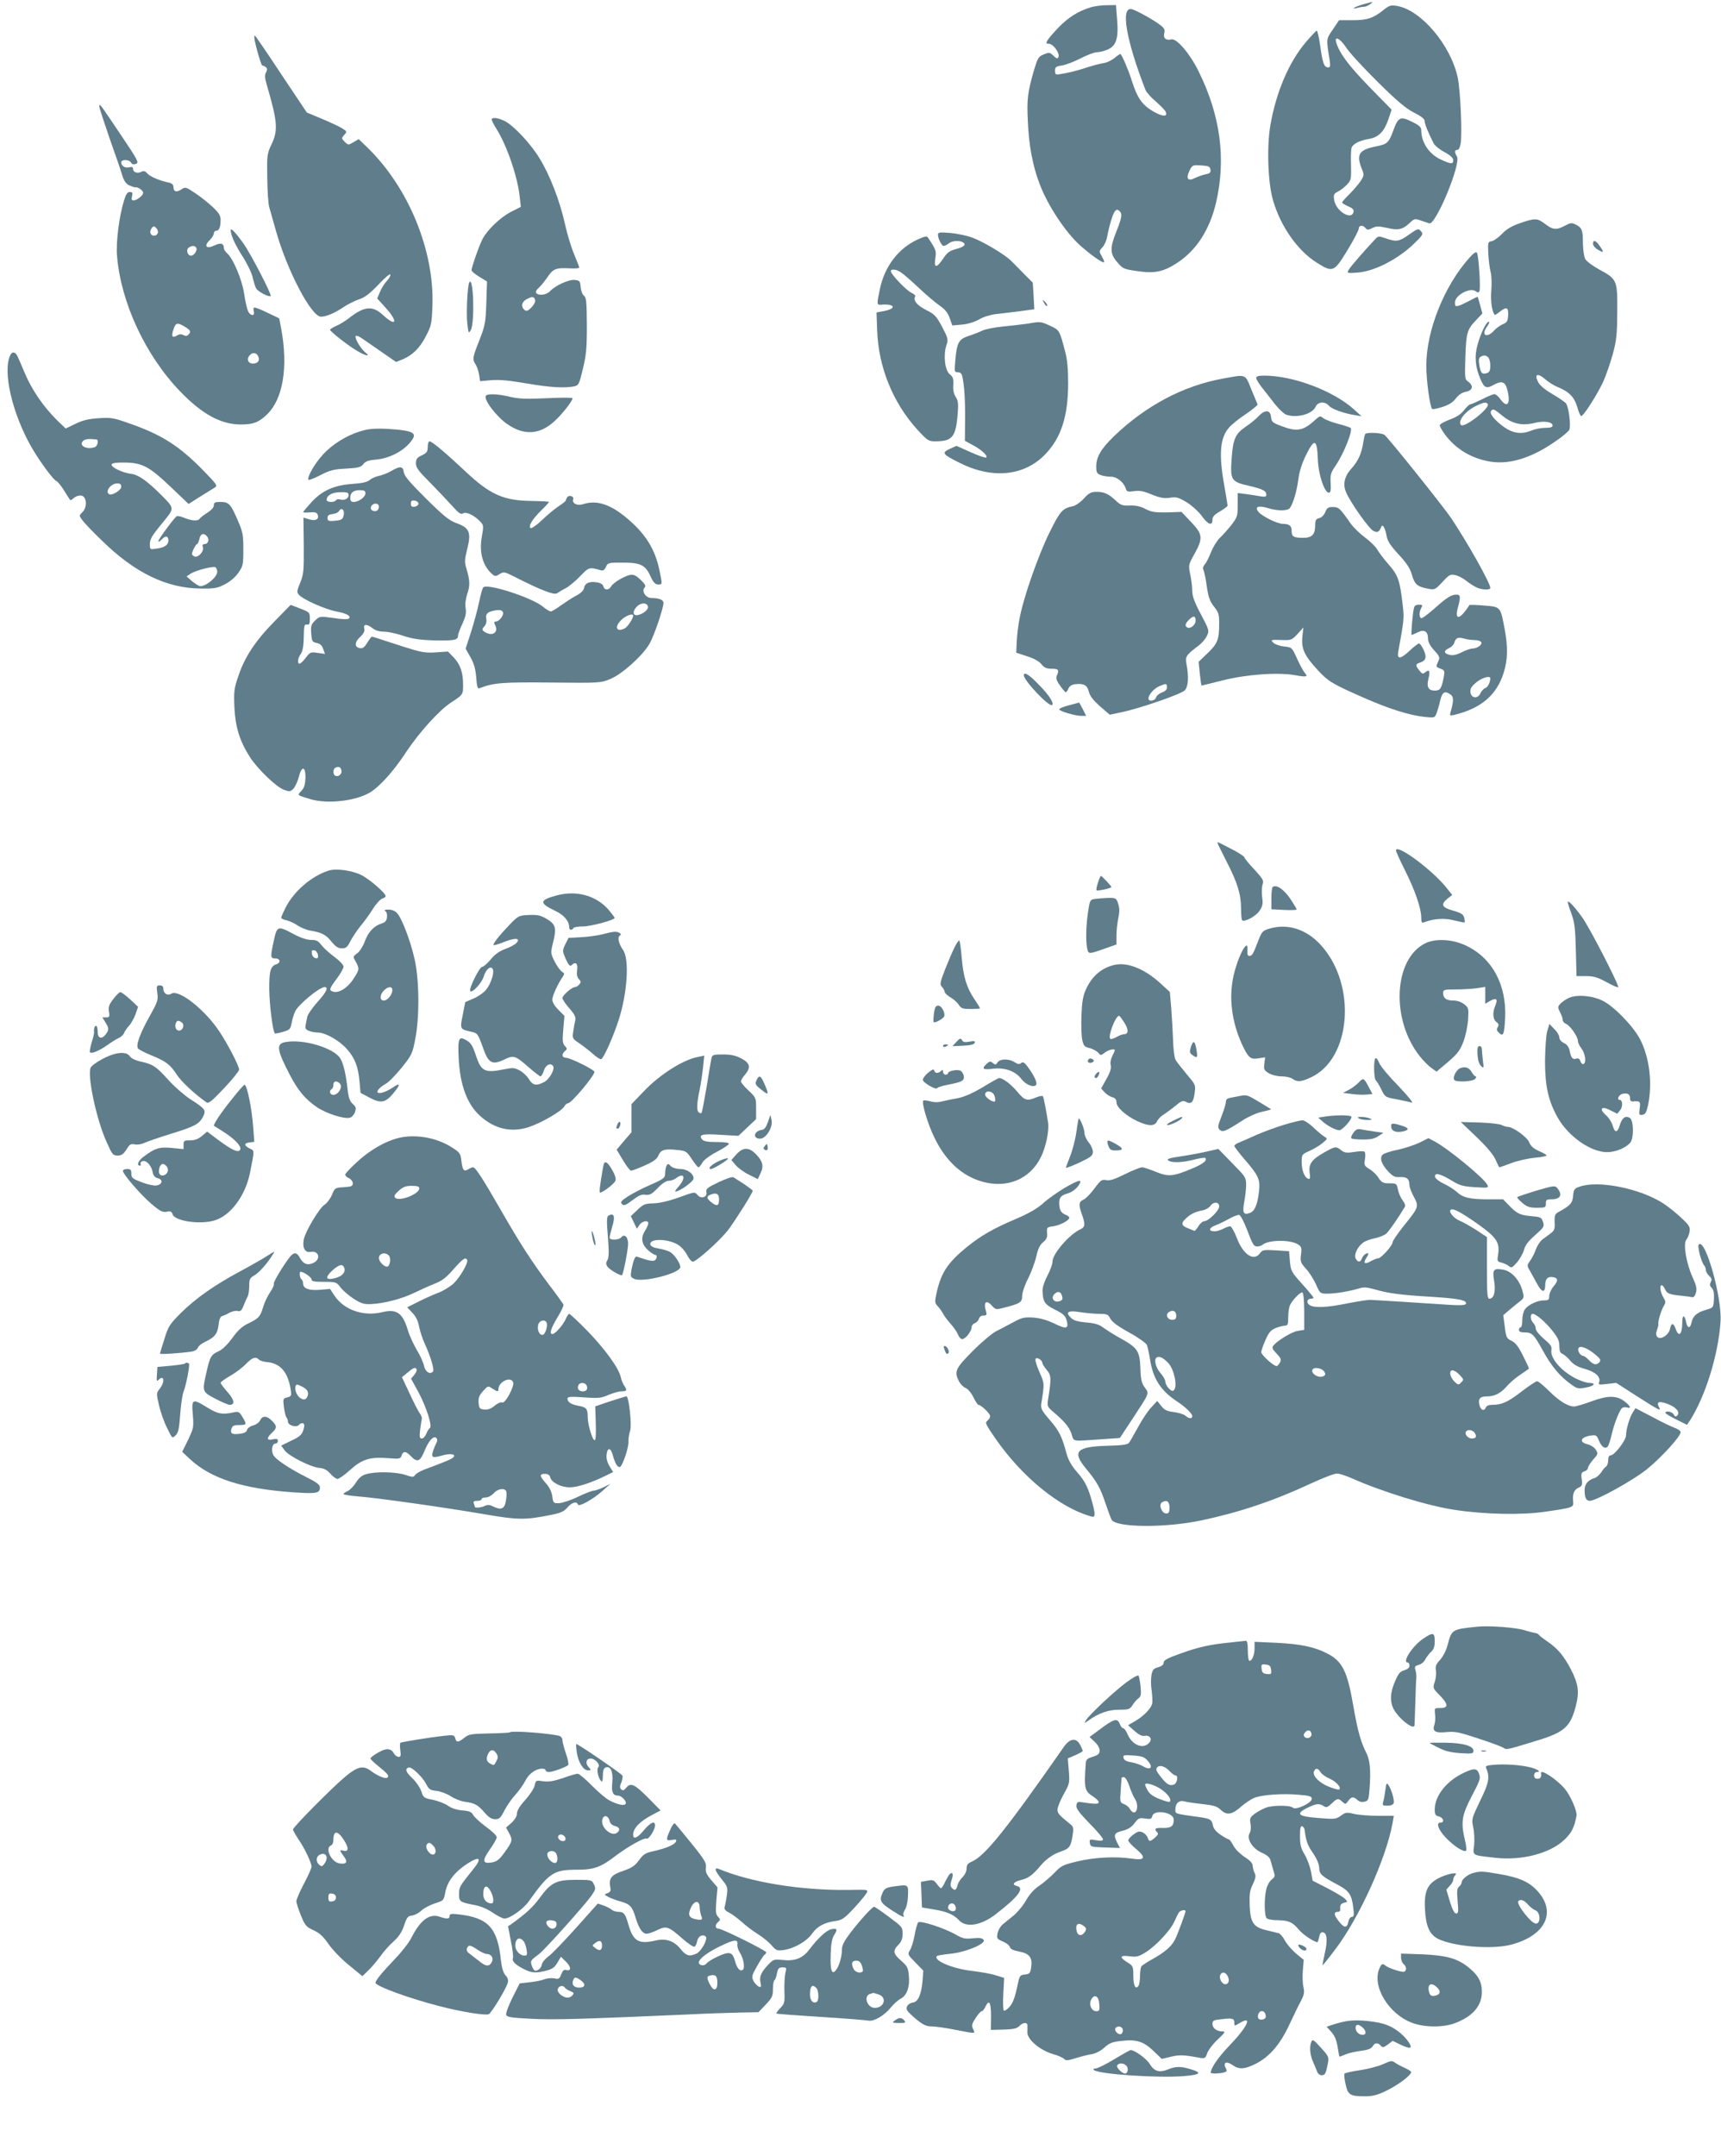 <?xml version="1.0" standalone="no"?>
<!DOCTYPE svg PUBLIC "-//W3C//DTD SVG 20010904//EN"
 "http://www.w3.org/TR/2001/REC-SVG-20010904/DTD/svg10.dtd">
<svg version="1.0" xmlns="http://www.w3.org/2000/svg"
 width="1022pt" height="1280pt" viewBox="0 0 1022 1280"
 preserveAspectRatio="xMidYMid meet">
<g transform="translate(0,1280) scale(0.1,-0.1)"
fill="#607d8b" stroke="none">
<path d="M8097 12775 c-49 -14 -83 -33 -37 -22 14 4 32 7 41 7 8 0 24 7 35 15
22 17 23 17 -39 0z"/>
<path d="M6475 12756 c-73 -23 -129 -58 -187 -117 -31 -32 -62 -68 -68 -79 -9
-17 -8 -20 9 -20 25 0 65 -55 57 -77 -6 -14 -10 -13 -30 6 -22 21 -26 21 -58
8 -31 -13 -36 -22 -56 -88 -40 -137 -45 -178 -38 -314 6 -140 29 -261 70 -368
47 -125 152 -284 238 -362 61 -55 137 -109 144 -102 3 2 -3 18 -13 35 -17 30
-17 31 4 54 12 13 24 41 28 63 11 61 33 136 46 151 9 11 15 11 25 3 20 -17 17
-39 -16 -122 -40 -100 -39 -133 5 -184 33 -39 38 -41 122 -53 101 -15 155 -3
236 51 113 75 190 195 228 354 61 261 27 519 -104 783 -51 104 -130 196 -161
188 -32 -8 -50 8 -42 37 5 21 0 30 -26 50 -40 30 -135 83 -165 92 -71 21 -37
-180 79 -478 6 -15 33 -46 60 -68 26 -23 53 -50 59 -60 18 -35 -18 -33 -77 2
-64 39 -91 79 -124 183 -18 58 -53 141 -66 155 -2 2 -17 -8 -34 -22 -17 -15
-47 -29 -68 -32 -20 -3 -66 -15 -102 -27 -58 -19 -107 -31 -165 -40 -16 -2
-20 3 -20 22 0 22 6 26 40 31 22 3 72 22 111 42 39 20 83 37 98 37 15 0 42 7
62 15 52 22 67 65 58 176 l-7 89 -56 -1 c-31 0 -74 -6 -96 -13z m713 -963 c3
-17 -3 -23 -30 -28 -18 -4 -46 -14 -62 -22 -41 -21 -55 -4 -33 42 17 35 18 36
70 33 45 -3 52 -6 55 -25z"/>
<path d="M8215 12740 c-60 -48 -96 -60 -183 -60 l-80 0 -37 -55 c-40 -58 -40
-53 -19 -182 5 -36 4 -43 -9 -43 -24 0 -33 25 -47 128 -7 51 -17 91 -21 90 -5
-2 -33 -32 -64 -68 -101 -119 -177 -297 -211 -494 -22 -126 -15 -342 16 -446
45 -155 147 -300 262 -371 93 -58 100 -55 180 76 37 61 67 118 67 128 1 21 24
23 40 3 10 -12 16 -12 40 0 25 12 37 12 88 1 66 -16 93 -10 135 30 26 25 30
26 65 14 21 -7 43 -15 50 -17 37 -16 191 354 165 397 -16 25 -15 39 2 39 9 0
16 15 20 38 10 63 -2 323 -18 394 -43 194 -220 401 -362 423 -34 6 -44 3 -79
-25z m-221 -222 c18 -29 103 -121 187 -204 117 -116 169 -159 217 -183 41 -21
62 -37 62 -49 0 -17 20 -67 53 -132 7 -14 36 -38 65 -53 35 -19 52 -35 52 -48
0 -25 -14 -24 -76 5 -68 32 -114 101 -114 173 0 18 -12 29 -55 50 -68 34 -82
28 -110 -49 -27 -75 -36 -84 -103 -97 -101 -20 -119 -47 -86 -131 15 -37 15
-41 -4 -72 -12 -18 -41 -53 -66 -78 -25 -24 -46 -48 -46 -52 0 -4 16 -14 36
-23 25 -10 35 -20 32 -32 -10 -54 -104 2 -115 69 -5 33 -2 38 23 51 16 8 40
27 54 42 23 25 25 33 23 113 -2 48 0 94 3 104 7 23 47 44 103 53 58 10 91 44
116 117 l19 57 -135 138 c-122 126 -174 196 -194 261 -12 42 23 24 59 -30z"/>
<path d="M1510 12578 c1 -26 39 -163 47 -166 29 -10 35 -20 23 -41 -9 -17 -8
-34 5 -77 63 -217 67 -266 28 -350 -27 -56 -28 -65 -26 -199 1 -77 6 -156 12
-175 5 -19 24 -84 41 -145 67 -235 209 -505 266 -505 32 0 83 22 136 58 24 16
64 36 90 45 35 11 64 34 115 87 37 40 69 67 71 60 2 -6 -7 -24 -21 -38 -14
-15 -32 -44 -41 -66 l-16 -38 50 -55 c76 -84 64 -117 -16 -43 -63 58 -111 53
-206 -22 -20 -15 -52 -35 -72 -43 -20 -9 -36 -19 -36 -23 1 -10 106 -93 159
-124 53 -32 86 -38 49 -9 -28 23 -65 87 -55 97 4 4 24 -5 44 -20 21 -14 73
-51 117 -81 l78 -54 37 15 c61 25 104 68 140 138 33 63 35 74 39 184 11 324
-141 696 -382 932 l-56 54 -31 -18 c-30 -18 -31 -18 -52 2 -20 21 -20 22 -3
41 18 19 17 21 -15 41 -19 11 -73 36 -121 56 l-86 36 -153 229 c-83 126 -154
229 -156 229 -1 0 -3 -6 -3 -12z"/>
<path d="M590 12167 c0 -8 28 -93 61 -189 34 -95 68 -194 75 -219 10 -33 22
-50 41 -59 16 -7 32 -13 36 -12 15 4 47 -19 47 -33 0 -16 -38 -45 -58 -45 -10
0 -12 7 -8 25 5 20 3 25 -13 25 -15 0 -23 -13 -35 -52 -29 -95 -48 -248 -41
-328 23 -277 169 -590 374 -803 131 -136 243 -197 361 -197 74 0 105 12 154
58 97 92 128 282 86 510 l-12 62 -71 34 c-39 19 -74 33 -78 30 -4 -2 -5 -13
-2 -24 8 -29 -21 -26 -34 3 -6 13 -17 59 -23 103 -13 84 -64 206 -100 239 -11
10 -20 23 -20 29 -1 31 -17 37 -54 20 -49 -24 -68 -7 -32 29 14 14 26 33 26
42 0 8 6 15 14 15 17 0 26 22 26 64 0 27 -10 42 -48 78 -27 25 -73 62 -104 82
-55 37 -57 37 -82 21 -28 -19 -46 -13 -46 15 0 13 -9 22 -27 26 -55 11 -111
35 -128 54 -13 15 -22 17 -36 10 -22 -12 -49 -3 -49 17 0 11 -7 14 -22 10 -24
-7 -48 8 -48 29 0 19 47 18 58 -1 6 -11 15 -13 29 -8 20 7 13 20 -92 176 -127
189 -125 186 -125 164z m347 -751 c-8 -20 -36 -21 -43 -1 -4 8 0 22 7 31 11
13 14 13 27 0 8 -8 12 -22 9 -30z m228 -86 c10 -16 -15 -51 -33 -48 -21 4 -28
38 -10 49 18 12 35 11 43 -1z m-67 -470 c35 -21 38 -30 20 -48 -7 -7 -17 -8
-29 -1 -13 6 -25 6 -38 -3 -28 -17 -35 -5 -21 36 13 41 23 43 68 16z m438
-182 c7 -24 -11 -39 -41 -36 -25 4 -31 31 -10 51 19 19 42 12 51 -15z"/>
<path d="M2920 12090 c0 -5 13 -32 30 -58 62 -101 124 -283 136 -399 l7 -61
-59 -30 c-62 -32 -140 -106 -169 -162 -20 -38 -65 -168 -65 -184 0 -6 21 -24
46 -39 l46 -28 -4 -127 c-4 -117 -7 -134 -41 -221 -41 -104 -43 -113 -23 -144
8 -12 17 -39 21 -61 l6 -39 67 6 c47 4 109 -2 207 -19 140 -24 226 -29 283
-18 28 6 31 10 53 103 20 82 24 120 24 260 -1 139 -3 165 -17 175 -9 7 -18 30
-20 52 -3 36 -6 39 -35 42 -35 4 -117 -34 -147 -67 -21 -23 -70 -28 -82 -10
-4 7 2 19 13 28 11 9 34 37 52 63 36 53 51 59 134 55 31 -2 57 0 57 4 0 4 -14
39 -30 78 -17 40 -42 121 -55 181 -30 136 -90 292 -151 390 -52 86 -152 193
-206 221 -40 20 -78 25 -78 9z m258 -1073 c2 -9 -8 -28 -23 -43 -21 -21 -29
-23 -40 -14 -23 19 -18 48 13 64 32 18 46 16 50 -7z"/>
<path d="M9026 11475 c-49 -17 -80 -35 -107 -64 -21 -22 -49 -41 -61 -43 -22
-3 -23 -7 -20 -73 2 -38 8 -88 14 -110 6 -22 7 -71 4 -110 -5 -60 3 -123 20
-144 2 -2 15 6 30 18 41 32 52 27 50 -20 -2 -35 -6 -43 -32 -54 -16 -7 -40
-24 -53 -39 -43 -46 -77 -26 -41 24 12 17 17 30 11 30 -14 0 -46 -63 -66 -134
-20 -69 -15 -135 17 -208 22 -51 36 -57 78 -33 45 26 68 19 79 -22 25 -88 3
-122 -39 -63 -12 17 -28 30 -35 30 -8 0 -41 -13 -73 -30 -33 -16 -64 -30 -70
-30 -6 0 -23 -16 -38 -35 -18 -24 -44 -41 -85 -56 -32 -12 -59 -27 -59 -34 0
-7 13 -30 28 -51 66 -90 161 -147 275 -165 116 -18 250 25 394 128 35 24 67
52 72 61 11 22 -3 138 -20 158 -7 8 -43 33 -81 55 -43 25 -74 51 -84 71 -24
46 -4 56 39 19 19 -17 52 -38 73 -47 72 -29 102 -60 120 -119 8 -30 19 -55 24
-55 14 0 98 132 132 207 16 37 42 111 56 163 22 81 25 117 26 252 1 186 -1
191 -109 249 -38 21 -74 48 -81 61 -7 13 -13 53 -14 90 0 82 -5 95 -41 114
-26 13 -32 12 -66 -6 -50 -27 -71 -25 -117 10 -47 36 -60 36 -150 5z m-188
-797 c7 -7 12 -29 12 -49 0 -29 -5 -39 -20 -44 -29 -9 -37 0 -45 46 -5 30 -3
44 6 50 19 12 33 11 47 -3z m-3 -277 c14 -24 -139 -144 -159 -124 -21 22 24
81 87 112 46 23 63 26 72 12z m88 -70 c57 -47 116 -60 189 -42 53 14 108 7
108 -15 0 -10 -13 -14 -44 -14 -24 0 -60 -7 -79 -15 -60 -25 -109 -19 -163 18
-54 38 -90 80 -80 96 11 17 18 14 69 -28z"/>
<path d="M1370 11434 c0 -29 25 -85 69 -154 28 -43 55 -99 61 -125 6 -26 15
-56 21 -67 10 -19 77 -54 86 -45 8 8 -118 250 -162 313 -44 61 -75 94 -75 78z"/>
<path d="M8364 11405 c-55 -39 -72 -42 -135 -20 -40 14 -44 14 -60 -2 -71 -76
-151 -168 -160 -185 -11 -20 -9 -21 56 -16 95 8 228 75 321 161 60 57 67 66
55 81 -18 22 -20 21 -77 -19z"/>
<path d="M5570 11407 c0 -24 22 -67 34 -67 6 0 20 7 30 15 22 17 64 19 85 6
21 -13 6 -27 -43 -40 -35 -9 -51 -20 -73 -53 -41 -61 -57 -62 -49 -4 7 47 6
51 -43 125 -7 11 -18 9 -62 -11 -115 -53 -196 -160 -224 -295 -19 -90 -19 -94
8 -92 79 7 94 -22 20 -37 l-48 -9 4 -105 c7 -218 93 -431 239 -591 60 -65 66
-69 106 -69 101 0 122 25 133 161 5 62 3 80 -11 102 -12 17 -17 41 -15 71 2
37 -1 48 -21 64 -29 23 -39 113 -20 172 12 36 10 41 -25 109 -35 65 -44 75
-96 101 -54 28 -78 57 -64 80 3 5 -7 15 -23 22 -29 13 -122 110 -122 128 0 15
33 12 60 -7 14 -9 62 -50 106 -92 45 -42 101 -90 125 -106 32 -22 48 -43 59
-74 l15 -43 58 5 c35 3 73 15 100 30 25 15 67 28 98 32 30 3 94 11 143 17 l88
12 -4 79 -5 79 -49 49 c-27 28 -62 63 -79 80 -38 38 -163 113 -233 139 -30 11
-87 23 -128 27 -64 5 -74 4 -74 -10z"/>
<path d="M9460 11352 c0 -10 14 -26 30 -35 35 -21 37 -16 9 24 -23 33 -39 37
-39 11z"/>
<path d="M8728 11272 c-151 -167 -258 -434 -258 -642 0 -88 21 -245 35 -258 3
-3 30 2 60 12 39 12 62 27 80 50 17 23 38 36 60 40 41 8 47 36 14 60 -21 14
-21 21 -17 148 5 144 10 162 66 220 l35 37 -13 48 c-7 26 -14 49 -15 51 -1 1
-22 -9 -46 -22 -24 -13 -54 -27 -66 -31 -20 -5 -23 -3 -23 19 0 44 92 93 125
66 10 -8 15 -8 20 0 9 14 -4 212 -14 229 -5 8 -19 0 -43 -27z"/>
<path d="M2787 11124 c-11 -18 -19 -185 -12 -245 7 -59 8 -61 21 -38 24 44 16
323 -9 283z"/>
<path d="M6200 11002 c6 -13 14 -21 18 -18 3 4 -2 14 -12 24 -18 16 -18 16 -6
-6z"/>
<path d="M6105 10879 c-27 -4 -93 -12 -145 -17 -52 -5 -108 -16 -125 -24 -16
-8 -53 -23 -82 -32 -60 -20 -71 -39 -80 -148 -6 -65 -5 -68 15 -68 14 0 23 -8
26 -22 13 -58 18 -143 17 -259 l-1 -126 48 -26 c52 -28 89 -63 79 -73 -4 -4
-45 10 -92 31 l-85 38 -40 -18 c-50 -23 -44 -32 61 -84 194 -97 385 -77 509
55 93 98 133 226 133 419 0 82 -5 141 -17 185 -34 130 -34 130 -90 156 -55 25
-55 26 -131 13z"/>
<path d="M62 10693 c-49 -94 11 -352 128 -553 49 -84 127 -189 145 -196 8 -3
29 -29 46 -57 18 -29 34 -54 36 -56 2 -2 12 4 22 13 11 10 30 16 43 14 33 -4
38 -68 8 -98 -21 -21 -21 -21 -1 -48 10 -15 63 -70 118 -123 193 -189 382
-281 583 -283 84 -1 101 2 145 25 30 15 62 42 80 68 28 40 30 48 30 139 0 88
-3 104 -34 175 -41 95 -52 107 -102 107 -32 0 -39 -3 -39 -20 0 -12 -15 -29
-39 -44 -22 -14 -42 -30 -46 -36 -9 -15 -47 -12 -89 5 -20 9 -41 13 -47 10
-15 -10 -109 -137 -109 -148 0 -6 9 -1 21 11 22 24 39 21 39 -7 0 -26 -23 -42
-70 -48 -40 -6 -40 -6 -40 28 0 28 14 51 69 118 79 95 79 90 4 167 -88 88
-140 126 -186 131 -52 7 -120 40 -114 56 3 8 29 12 80 11 103 -2 144 -24 272
-146 l105 -100 69 44 c38 23 77 48 87 54 17 10 11 19 -66 98 -144 148 -248
215 -444 283 -93 33 -107 35 -182 30 -60 -4 -96 -13 -138 -34 l-56 -27 -51 49
c-80 79 -149 179 -191 278 -21 51 -42 98 -46 106 -13 23 -30 24 -40 4z m511
-502 c14 -2 7 -39 -9 -45 -47 -18 -99 8 -71 36 12 12 33 14 80 9z m147 -281
c0 -21 -56 -54 -72 -44 -26 16 10 64 48 64 18 0 24 -5 24 -20z m510 -295 c15
-18 6 -45 -15 -45 -12 0 -15 -6 -10 -19 7 -25 -28 -63 -50 -55 -8 4 -15 10
-15 15 0 14 23 59 30 59 4 0 10 14 14 30 6 32 26 39 46 15z m60 -209 c0 -32
-65 -87 -102 -86 -7 1 -28 14 -47 29 l-33 29 24 16 c28 19 128 45 146 39 6 -3
12 -15 12 -27z"/>
<path d="M7265 10553 c-236 -42 -459 -160 -649 -342 -78 -76 -106 -123 -106
-181 0 -34 4 -42 26 -50 14 -6 41 -10 60 -10 37 0 77 -32 90 -72 5 -17 12 -19
48 -14 32 5 56 1 106 -20 50 -20 73 -24 108 -19 38 6 51 2 99 -27 31 -19 69
-54 89 -80 37 -53 64 -62 64 -24 0 18 11 31 45 50 25 15 45 30 45 34 0 4 -9
58 -20 121 -33 185 -25 280 27 341 14 17 59 54 100 81 41 28 73 54 71 58 -2 4
-18 44 -37 89 -38 94 -29 90 -166 65z"/>
<path d="M7460 10556 c0 -8 16 -34 35 -58 19 -24 53 -67 75 -96 23 -29 53 -57
66 -63 62 -23 155 1 176 45 14 32 56 35 80 7 17 -20 88 -45 156 -56 l37 -6
-44 40 c-123 111 -362 201 -533 201 -35 0 -48 -4 -48 -14z"/>
<path d="M2885 10450 c-14 -22 64 -125 129 -169 98 -67 189 -62 276 16 47 42
110 122 110 139 0 4 -69 4 -152 0 -122 -6 -166 -4 -218 8 -74 18 -136 20 -145
6z"/>
<path d="M7475 10330 c-16 -17 -50 -45 -77 -63 -62 -42 -76 -73 -84 -190 -9
-127 -3 -137 102 -161 85 -20 104 -30 104 -54 0 -11 -8 -13 -37 -8 -21 4 -59
9 -85 13 l-48 6 0 -70 c0 -66 -2 -73 -37 -119 -21 -26 -52 -62 -70 -78 -17
-17 -40 -55 -52 -85 -11 -29 -27 -61 -36 -71 -10 -11 -14 -24 -9 -32 4 -7 14
-50 20 -97 10 -68 19 -91 43 -122 27 -33 31 -46 31 -97 0 -100 -9 -122 -68
-179 l-54 -52 7 -71 c4 -38 9 -70 10 -70 2 0 59 14 127 31 142 36 332 49 432
30 66 -12 76 -9 53 16 -8 10 -29 48 -45 84 -30 66 -30 66 -77 71 -26 3 -54 13
-63 22 -19 18 -17 19 61 16 44 -1 51 2 83 37 l34 38 -6 -56 c-7 -70 12 -112
93 -199 61 -66 86 -81 280 -166 144 -63 262 -100 352 -110 60 -6 61 -6 72 22
6 16 16 50 22 77 12 50 28 58 62 33 18 -13 18 -39 -1 -104 -6 -21 -4 -22 22
-16 159 38 253 118 294 252 24 77 25 152 5 259 -25 132 -23 130 -121 138 -47
4 -86 5 -88 3 -56 -88 -90 -95 -68 -13 17 63 15 75 -9 75 -30 0 -57 -17 -130
-82 -36 -32 -71 -58 -77 -58 -15 0 -16 35 -2 61 9 16 7 19 -14 19 -18 0 -27
-6 -30 -22 -8 -37 -18 -158 -13 -158 2 0 18 7 36 16 39 19 61 6 61 -37 0 -19
12 -43 36 -69 33 -36 36 -43 25 -66 -15 -33 -15 -33 14 -44 23 -9 25 -13 19
-47 -13 -70 -21 -83 -53 -83 -39 0 -51 22 -38 72 11 44 5 57 -19 37 -14 -12
-19 -10 -35 10 -24 29 -24 38 0 46 39 12 45 32 26 75 -10 22 -23 40 -28 40 -5
0 -32 -20 -59 -46 -53 -49 -74 -49 -64 0 34 188 35 196 26 273 -17 148 -27
177 -83 241 -29 33 -59 73 -68 89 -9 17 -42 49 -73 72 -31 23 -70 61 -86 84
-62 89 -70 97 -105 97 -27 0 -35 -5 -45 -30 -7 -18 -22 -33 -36 -36 -20 -5
-24 -13 -24 -43 0 -55 -19 -74 -72 -74 -56 0 -68 7 -68 43 0 29 -15 40 -53 40
-31 0 -118 43 -142 69 -27 32 -5 42 53 25 57 -18 116 -18 131 -1 19 24 42 100
51 171 6 46 21 94 45 143 51 104 67 98 71 -27 3 -85 39 -195 65 -195 11 0 13
13 11 57 -3 50 0 61 31 106 48 71 104 212 87 222 -7 4 -42 16 -79 25 -36 10
-74 25 -84 33 -16 14 -20 13 -45 -9 -72 -67 -109 -74 -201 -39 -54 20 -60 25
-63 54 -4 43 -35 46 -73 6z m1282 -1330 c17 0 35 -5 39 -12 9 -14 -23 -38 -51
-38 -11 0 -38 -9 -60 -20 -41 -21 -62 -24 -89 -14 -23 9 -20 23 9 36 13 6 28
20 31 32 9 30 22 35 58 25 17 -5 45 -9 63 -9z m93 -227 c-1 -26 -15 -53 -30
-58 -9 -3 -22 -17 -29 -31 -15 -35 -55 -30 -59 7 -2 21 6 34 35 58 34 28 83
42 83 24z"/>
<path d="M2163 10246 c-80 -20 -159 -63 -223 -122 -53 -49 -110 -138 -110
-170 0 -7 28 2 70 24 60 31 82 36 155 40 73 4 88 8 103 27 13 17 31 23 79 27
72 7 149 45 194 96 54 62 34 75 -130 86 -55 3 -104 1 -138 -8z"/>
<path d="M8107 10223 c-3 -5 -8 -28 -12 -53 -10 -64 -30 -107 -69 -151 -42
-46 -53 -93 -33 -140 25 -61 138 -220 163 -231 25 -12 33 -8 48 27 7 16 23
-14 30 -56 5 -30 22 -57 71 -110 49 -53 69 -83 80 -123 17 -57 31 -69 100 -82
35 -6 39 -4 81 41 39 43 47 47 75 41 17 -3 48 -19 69 -36 20 -16 49 -34 64
-40 35 -13 76 -13 76 0 0 29 -138 273 -233 415 -47 69 -371 474 -395 493 -17
13 -108 17 -115 5z"/>
<path d="M2540 10147 c0 -28 -5 -36 -35 -50 -29 -14 -35 -22 -35 -48 0 -25 15
-45 83 -113 45 -46 104 -108 131 -138 41 -46 53 -54 67 -45 18 11 69 -14 104
-53 17 -18 17 -26 6 -88 -16 -91 5 -168 58 -217 20 -18 24 -18 48 -3 25 15 29
14 92 -18 158 -80 232 -108 249 -96 9 6 33 21 53 31 20 11 58 43 85 71 51 53
53 54 120 35 15 -5 23 0 32 19 11 25 15 26 97 26 108 0 136 -13 167 -79 17
-38 28 -50 46 -51 26 0 26 -1 7 89 -22 104 -67 185 -144 261 -122 118 -216
157 -308 127 -35 -12 -68 5 -59 29 7 17 -25 28 -36 12 -4 -7 -8 -16 -8 -19 0
-4 -19 -19 -42 -34 -24 -16 -69 -53 -100 -83 -31 -30 -62 -51 -67 -47 -16 9
10 53 63 105 25 24 46 47 46 50 0 3 -46 5 -103 6 -168 2 -248 38 -396 178
-115 108 -196 176 -210 176 -6 0 -11 -15 -11 -33z"/>
<path d="M2326 10005 c-22 -13 -56 -26 -75 -30 -20 -4 -45 -15 -56 -25 -14
-12 -44 -19 -104 -23 -109 -8 -179 -40 -243 -110 -26 -29 -47 -54 -48 -57 0
-3 18 -4 40 -2 30 3 41 0 46 -13 11 -27 -11 -40 -50 -28 l-34 10 2 -166 c1
-150 -1 -171 -21 -220 -21 -52 -22 -56 -6 -74 25 -27 155 -85 220 -97 60 -11
90 -27 75 -42 -6 -6 -42 -5 -91 3 -82 11 -82 11 -109 -14 -24 -23 -27 -32 -24
-77 4 -47 6 -51 32 -57 20 -4 32 -14 39 -35 l11 -30 -44 6 c-41 6 -44 5 -70
-29 -15 -19 -31 -35 -37 -35 -15 0 -11 33 8 59 11 17 16 47 17 100 1 67 3 76
19 73 14 -2 17 4 17 35 0 37 -2 39 -57 60 l-57 22 -97 -99 c-113 -115 -177
-212 -214 -325 -25 -72 -27 -90 -23 -185 6 -118 31 -198 91 -293 46 -72 158
-180 204 -196 32 -12 37 -11 55 6 10 11 25 42 32 69 17 69 41 67 40 -4 -2 -40
-7 -59 -24 -77 -26 -27 -28 -25 55 -50 99 -29 264 -11 350 39 59 35 143 128
218 243 77 116 196 247 265 292 71 46 72 48 72 104 0 75 -16 121 -55 163 l-35
36 -72 -5 c-65 -4 -86 0 -193 34 -169 55 -181 59 -187 59 -3 0 -15 -16 -27
-36 -16 -26 -27 -35 -43 -32 -34 5 -34 35 1 67 21 20 28 34 24 50 -7 27 15 28
50 1 16 -13 40 -20 67 -20 23 0 74 -11 113 -24 57 -19 97 -25 187 -28 119 -2
140 2 140 29 0 9 12 41 26 70 19 42 24 64 19 92 -4 24 0 55 10 86 17 49 16 79
-6 152 -11 36 -10 52 6 115 24 98 13 124 -64 152 -44 16 -75 41 -181 146 -96
95 -129 134 -132 156 -4 36 -22 39 -72 9z m-156 -134 c0 -22 -40 -51 -70 -51
-14 0 -20 7 -20 23 0 32 18 47 57 47 26 0 33 -4 33 -19z m-100 -10 c0 -22 -25
-34 -51 -26 -9 3 -20 1 -24 -5 -9 -14 -55 -13 -55 2 0 27 31 45 80 46 42 1 50
-2 50 -17z m415 -51 c0 -8 -10 -16 -22 -18 -18 -3 -23 2 -23 18 0 16 5 21 23
18 12 -2 22 -10 22 -18z m-235 -19 c0 -22 -21 -33 -40 -21 -18 11 -4 40 20 40
13 0 20 -7 20 -19z m-208 -42 c-4 -32 -11 -37 -57 -41 -34 -3 -40 0 -40 17 0
15 8 21 30 23 17 2 34 10 38 18 13 22 32 10 29 -17z m-14 -1526 c3 -21 -22
-38 -39 -27 -13 8 -11 42 4 47 20 9 32 2 35 -20z"/>
<path d="M6436 9840 c-20 -22 -49 -42 -64 -45 -63 -13 -76 -28 -139 -155 -66
-134 -152 -378 -176 -500 -9 -41 -17 -106 -19 -145 l-3 -70 64 -21 c41 -13 72
-30 85 -47 16 -20 31 -27 57 -27 44 0 50 -6 37 -36 -9 -20 -7 -30 17 -64 15
-22 31 -40 34 -40 3 0 11 10 16 23 6 14 21 23 39 25 52 6 72 -5 82 -44 6 -26
26 -51 66 -87 l58 -50 62 13 c104 20 364 109 384 132 21 22 24 82 10 155 -9
45 -4 53 74 112 17 13 39 38 47 56 15 31 14 34 -36 129 -38 71 -51 108 -51
138 0 23 -5 67 -12 98 -11 55 -11 57 25 121 52 94 50 117 -20 190 l-57 60 -85
-3 c-72 -1 -93 2 -128 20 -30 16 -58 22 -93 21 -44 -2 -55 2 -83 28 -43 41
-69 53 -115 53 -32 0 -45 -6 -76 -40z m664 -725 c0 -25 -32 -51 -50 -40 -15 9
-12 23 10 45 27 27 40 25 40 -5z m-170 -396 c0 -13 -10 -23 -30 -30 -16 -6
-32 -19 -35 -30 -7 -21 -45 -26 -45 -6 0 22 32 59 64 73 42 18 46 17 46 -7z"/>
<path d="M3688 9365 c-26 -14 -52 -34 -58 -45 -14 -25 -40 -26 -47 -1 -3 12
-17 21 -40 24 -43 7 -70 -5 -75 -35 -2 -13 -19 -30 -46 -44 -23 -12 -64 -39
-91 -58 -27 -20 -54 -36 -60 -36 -7 0 -29 13 -49 30 -68 54 -329 138 -352 113
-5 -4 -16 -44 -25 -88 -9 -44 -31 -124 -48 -178 l-32 -98 29 -51 c21 -38 30
-69 34 -120 4 -54 8 -68 19 -64 84 33 140 37 427 34 286 -3 292 -3 350 21 68
27 192 138 233 209 26 44 83 211 83 243 0 18 -27 29 -73 29 -33 0 -59 42 -39
62 9 9 3 20 -23 45 -40 39 -55 40 -117 8z m160 -167 c3 -18 -30 -44 -63 -50
-27 -4 -30 23 -4 50 24 26 62 26 67 0z m-861 -33 c6 -18 -23 -55 -43 -55 -11
0 -11 -5 -2 -25 20 -45 -26 -66 -70 -32 -10 8 -9 14 4 28 10 11 15 28 12 44
-6 27 5 40 37 48 38 9 56 7 62 -8z m773 -20 c0 -17 -33 -66 -49 -75 -50 -26
-65 7 -22 49 27 27 71 42 71 26z"/>
<path d="M6080 8791 c0 -32 152 -192 168 -176 12 11 -18 58 -76 117 -59 62
-92 83 -92 59z"/>
<path d="M6348 8613 c-32 -8 -58 -19 -58 -24 0 -11 95 -39 132 -39 l28 0 -20
40 c-11 22 -21 40 -23 39 -1 -1 -28 -8 -59 -16z"/>
<path d="M7230 7796 c0 -3 25 -54 55 -113 64 -124 85 -193 85 -279 0 -33 3
-63 6 -67 13 -13 80 22 102 54 20 29 23 42 17 84 -3 28 -2 62 3 75 8 22 2 32
-49 88 -33 34 -59 67 -59 72 0 5 -33 27 -72 47 -91 47 -88 46 -88 39z"/>
<path d="M8290 7751 c0 -6 24 -60 54 -119 59 -118 96 -225 96 -279 0 -29 3
-34 18 -28 58 22 119 26 177 11 32 -8 61 -14 63 -12 1 2 0 15 -3 28 -5 20 -18
28 -66 42 -67 18 -76 37 -32 72 l27 21 -33 41 c-83 106 -301 267 -301 223z"/>
<path d="M1950 7631 c-102 -33 -205 -123 -254 -219 -14 -28 -26 -55 -26 -60 0
-5 13 -12 30 -15 16 -4 47 -17 67 -31 21 -14 56 -28 78 -31 65 -11 91 -24 124
-66 24 -29 39 -39 61 -39 25 0 33 7 51 43 12 23 38 62 58 87 21 25 54 70 74
102 19 31 45 59 56 63 12 3 21 10 21 15 0 18 -97 102 -146 126 -56 27 -150 40
-194 25z"/>
<path d="M6520 7560 c-7 -22 -11 -43 -8 -46 6 -5 88 13 88 20 0 6 -57 66 -62
66 -3 0 -11 -18 -18 -40z"/>
<path d="M7557 7533 c-4 -3 -7 -34 -7 -69 l0 -62 75 -4 c41 -2 75 -1 75 3 0 3
-13 25 -29 50 -41 66 -93 103 -114 82z"/>
<path d="M3305 7484 c-103 -28 -105 -45 -7 -92 51 -24 82 -60 82 -97 0 -17 16
-20 25 -5 3 6 29 10 57 10 47 0 188 38 188 51 0 3 -16 24 -36 48 -73 84 -190
117 -309 85z"/>
<path d="M6499 7463 c-25 -4 -28 -9 -38 -79 -12 -84 -14 -166 -5 -214 8 -36 7
-36 112 1 l62 22 0 53 c0 29 5 76 11 103 8 38 8 60 -1 86 -11 34 -13 35 -63
34 -29 -1 -64 -4 -78 -6z"/>
<path d="M9310 7444 c0 -5 10 -37 22 -69 18 -50 23 -86 26 -215 l4 -155 56 0
c47 0 69 -7 125 -37 37 -21 67 -33 67 -28 0 22 -171 354 -213 412 -46 65 -87
108 -87 92z"/>
<path d="M2288 7391 c8 -4 12 -21 10 -36 -2 -21 -10 -31 -33 -38 -45 -14 -79
-51 -99 -107 -10 -27 -30 -59 -44 -69 -27 -20 -27 -20 -9 -51 23 -42 22 -47
-18 -107 -35 -52 -87 -82 -120 -69 -22 8 -19 17 25 76 22 29 40 62 40 71 0 11
-24 36 -55 59 -30 22 -65 54 -77 70 -18 24 -29 30 -60 30 -25 0 -62 12 -105
35 -96 51 -98 50 -119 -49 -19 -88 -18 -96 11 -96 30 0 34 -26 5 -35 -34 -11
-42 -42 -41 -150 1 -91 21 -248 33 -260 2 -2 24 2 48 9 41 12 45 16 52 54 4
22 14 54 22 70 21 41 144 142 173 142 26 0 12 -29 -42 -89 -30 -34 -57 -73
-60 -86 -3 -14 -7 -36 -10 -50 -4 -20 0 -27 20 -35 15 -6 39 -10 54 -10 43 0
127 -48 170 -97 48 -53 68 -105 76 -194 l6 -67 49 -26 c70 -38 97 -34 143 20
47 57 47 70 0 38 -39 -26 -80 -40 -90 -30 -9 8 16 35 48 52 16 8 57 50 93 94
61 76 65 83 82 172 26 131 24 350 -4 474 -24 107 -76 244 -104 273 -11 13 -31
21 -51 21 -21 0 -28 -3 -19 -9z m-400 -259 c3 -19 -1 -23 -15 -20 -10 2 -19
14 -21 26 -3 19 1 23 15 20 10 -2 19 -14 21 -26z m442 -210 c0 -27 -29 -62
-51 -62 -25 0 -25 34 1 60 25 25 50 26 50 2z"/>
<path d="M3026 7310 c-57 -59 -96 -108 -96 -120 0 -4 27 3 61 17 68 27 103 25
76 -5 -9 -10 -39 -26 -67 -36 -35 -13 -61 -31 -86 -62 -20 -24 -43 -44 -51
-44 -15 0 -77 -124 -71 -142 7 -20 68 44 80 83 13 46 44 70 55 44 9 -24 -14
-90 -42 -123 -14 -16 -46 -39 -73 -50 l-49 -21 -15 -76 c-17 -85 -17 -85 49
-100 39 -8 41 -11 73 -100 31 -88 54 -99 125 -65 56 27 65 24 148 -49 32 -28
62 -51 67 -51 5 0 14 16 20 35 11 34 41 48 55 25 11 -18 -23 -79 -54 -94 -46
-24 -67 -20 -90 17 -11 19 -36 42 -55 52 -30 16 -40 17 -91 7 -117 -24 -138
-13 -170 85 -18 55 -29 72 -55 87 -46 27 -52 12 -46 -109 8 -157 50 -270 126
-339 86 -78 184 -101 288 -68 74 24 197 95 212 122 6 11 16 20 23 20 20 0 157
163 157 187 0 12 -143 83 -168 83 -25 0 -29 22 -7 40 14 12 14 15 -1 31 -13
15 -15 31 -9 98 l7 80 -36 36 c-22 22 -36 45 -36 61 0 22 32 92 63 137 10 15
9 20 -6 28 -9 6 -29 33 -43 60 -25 51 -25 51 -9 116 21 84 15 106 -39 138 -36
21 -54 25 -105 23 -60 -3 -63 -4 -115 -58z"/>
<path d="M7535 7286 c-36 -11 -42 -17 -63 -71 -30 -79 -36 -90 -53 -90 -10 0
-13 10 -11 34 6 83 -59 -40 -84 -158 -27 -128 -9 -268 51 -400 38 -81 50 -92
98 -84 l40 6 -5 -38 c-4 -33 -1 -40 26 -56 18 -11 50 -19 77 -19 25 0 54 -7
65 -15 27 -20 51 -18 109 9 239 111 273 547 61 783 -87 97 -200 133 -311 99z"/>
<path d="M3580 7254 c-30 -8 -89 -16 -130 -18 l-74 -4 -19 -38 c-18 -38 -18
-40 3 -88 16 -35 25 -45 33 -37 25 25 40 12 34 -28 -3 -27 0 -43 11 -54 13
-13 13 -19 2 -31 -7 -9 -18 -16 -25 -16 -19 0 -75 -49 -75 -65 0 -8 18 -35 41
-61 33 -38 39 -52 35 -73 -4 -14 -9 -44 -12 -66 -6 -39 -4 -42 35 -68 23 -16
60 -44 81 -63 22 -20 44 -34 50 -32 15 5 73 136 105 236 51 160 63 359 25 412
-25 35 -35 76 -20 85 9 6 9 10 -1 16 -18 11 -33 10 -99 -7z"/>
<path d="M5670 7179 c-12 -23 -37 -82 -57 -132 -31 -81 -33 -91 -19 -106 9
-10 16 -23 16 -30 0 -6 15 -21 34 -32 19 -11 42 -31 50 -45 14 -21 24 -24 71
-24 30 0 55 2 55 4 0 2 -15 27 -34 55 -46 68 -65 131 -75 245 -4 53 -11 99
-14 102 -3 3 -15 -13 -27 -37z"/>
<path d="M8462 7199 c-186 -94 -203 -451 -32 -668 21 -27 53 -59 70 -71 l31
-22 40 34 c83 69 96 85 119 143 13 34 25 90 28 131 4 68 3 72 -23 92 -17 14
-42 22 -64 22 -42 0 -61 14 -61 45 0 19 6 21 73 21 39 0 96 3 125 7 l52 8 0
-50 0 -50 29 17 c38 21 47 11 30 -30 -17 -41 -14 -80 8 -96 13 -9 15 -17 7
-30 -8 -13 -6 -21 8 -34 25 -24 31 -9 36 87 10 198 -77 360 -236 433 -79 37
-180 42 -240 11z"/>
<path d="M6615 7071 c-76 -19 -131 -67 -167 -146 -17 -39 -23 -73 -26 -155 -2
-58 0 -123 5 -144 8 -35 13 -41 43 -48 19 -5 42 -17 51 -27 15 -18 16 -18 40
0 22 17 59 26 59 14 0 -4 -7 -19 -15 -35 -9 -18 -13 -40 -9 -55 4 -17 -3 -41
-26 -81 l-31 -56 21 -23 c12 -13 33 -26 46 -29 17 -5 24 -13 24 -30 0 -30 56
-80 124 -112 67 -31 103 -31 117 -1 6 13 23 31 39 40 15 10 47 33 70 52 35 29
45 33 62 24 31 -17 45 -4 52 50 7 51 6 51 -48 115 -30 36 -60 74 -66 86 -6 11
-13 65 -14 118 -2 53 -7 139 -11 190 l-8 93 -60 55 c-95 85 -196 124 -272 105z
m61 -341 c27 -41 27 -70 -2 -70 -9 0 -29 -8 -45 -17 -15 -9 -32 -14 -36 -10
-15 16 32 137 53 137 2 0 16 -18 30 -40z"/>
<path d="M934 6906 c6 -41 3 -52 -42 -133 -61 -108 -87 -180 -72 -198 6 -7 41
-25 78 -40 87 -35 113 -55 152 -115 26 -41 109 -118 177 -165 12 -8 34 11 104
85 49 52 89 102 89 110 0 22 -70 157 -121 232 -86 127 -238 246 -281 219 -24
-15 -48 1 -48 30 0 13 -7 19 -21 19 -19 0 -21 -4 -15 -44z m144 -175 c19 -11
11 -45 -11 -49 -19 -4 -32 20 -23 43 6 17 15 19 34 6z"/>
<path d="M673 6869 c-26 -33 -30 -47 -26 -75 5 -30 3 -34 -17 -34 l-22 0 20
-33 c16 -25 18 -36 10 -52 -26 -47 -58 -47 -58 0 0 19 -4 35 -10 35 -9 0 -14
-21 -11 -42 0 -3 -6 -30 -15 -58 -8 -29 -13 -54 -10 -57 10 -10 52 7 101 41
28 20 60 40 73 45 12 6 25 19 29 28 3 10 16 29 29 43 13 14 30 45 39 69 l15
44 -47 44 c-26 23 -52 43 -58 43 -6 0 -25 -18 -42 -41z"/>
<path d="M9313 6874 c-17 -8 -39 -24 -48 -34 -15 -17 -15 -21 -1 -49 9 -16 16
-37 16 -46 0 -9 9 -19 19 -23 24 -9 71 -76 71 -101 0 -10 9 -30 21 -45 23 -30
31 -86 12 -93 -6 -2 -14 5 -18 17 -5 15 -12 19 -25 15 -21 -7 -31 5 -39 49 -5
20 -16 36 -34 44 -16 8 -27 21 -27 33 0 11 -13 34 -30 50 l-29 30 -13 -43 c-7
-25 -12 -100 -13 -178 0 -150 20 -237 76 -336 63 -111 196 -204 292 -204 50 0
110 24 138 56 22 26 21 132 -2 147 -26 16 -47 1 -60 -43 -14 -47 -30 -47 -43
0 -6 19 -23 46 -40 60 -42 38 -26 56 26 29 l42 -21 17 21 c17 21 15 61 -2 61
-20 0 -7 30 15 36 31 7 46 -1 46 -27 0 -13 6 -20 18 -18 41 4 45 0 39 -42 -5
-37 -3 -40 16 -37 18 2 24 14 34 58 27 131 8 285 -49 393 -42 78 -157 196
-223 227 -64 31 -157 37 -202 14z"/>
<path d="M5546 6783 c-3 -25 -4 -49 -1 -51 7 -7 56 20 62 34 8 20 -16 64 -35
64 -15 0 -21 -10 -26 -47z"/>
<path d="M5680 6615 l-24 -26 63 3 c44 2 66 7 69 17 4 11 -3 12 -31 7 -27 -5
-38 -3 -44 9 -8 13 -13 12 -33 -10z"/>
<path d="M1693 6613 c-54 -10 -49 -46 27 -192 50 -96 92 -146 162 -194 56 -38
165 -73 197 -62 11 3 24 18 29 33 8 24 6 31 -13 48 -17 15 -25 36 -30 80 -11
99 -25 158 -44 190 -38 63 -222 118 -328 97z m327 -248 c16 -20 -12 -65 -40
-65 -21 0 -28 24 -10 35 6 3 10 15 10 26 0 23 22 25 40 4z"/>
<path d="M7072 6585 c-9 -31 -8 -37 11 -50 27 -19 30 -14 22 34 -9 53 -19 58
-33 16z"/>
<path d="M5600 6590 c0 -5 7 -7 15 -4 8 4 15 8 15 10 0 2 -7 4 -15 4 -8 0 -15
-4 -15 -10z"/>
<path d="M8774 6540 c2 -33 9 -57 21 -68 17 -16 17 -15 11 32 -3 27 -6 57 -6
67 0 11 -6 19 -14 19 -11 0 -14 -12 -12 -50z"/>
<path d="M659 6536 c-42 -15 -102 -50 -118 -70 -28 -33 30 -311 93 -448 32
-72 37 -78 65 -78 23 0 34 8 52 36 19 31 26 35 50 30 16 -3 41 1 56 9 15 7 87
32 158 54 143 44 168 58 191 102 19 38 13 47 -77 104 -36 24 -96 76 -133 118
-70 77 -89 90 -166 106 -26 6 -51 18 -59 30 -16 24 -57 27 -112 7z"/>
<path d="M4225 6518 c-3 -13 -16 -90 -29 -172 -14 -82 -27 -151 -30 -153 -3
-3 -9 -2 -15 2 -15 9 -14 50 3 132 8 37 17 99 21 137 l7 69 -38 -8 c-87 -16
-226 -104 -321 -204 l-73 -76 0 -83 0 -84 -44 -51 -44 -52 37 -62 c20 -34 42
-62 48 -63 7 0 44 14 82 31 52 23 72 38 81 59 14 34 37 41 110 33 53 -5 57 -7
88 -54 18 -27 35 -49 40 -49 4 0 14 12 23 28 9 16 44 42 84 63 38 20 71 41 73
48 2 7 -20 11 -71 11 -53 0 -78 4 -87 15 -24 29 -1 35 108 28 l107 -6 53 50
52 49 0 64 c0 63 -1 64 -45 106 -25 23 -45 47 -45 54 0 7 11 26 26 42 34 42
28 67 -25 95 -33 17 -61 23 -107 23 -58 0 -64 -2 -69 -22z"/>
<path d="M6466 6513 c-11 -11 -6 -23 8 -23 8 0 17 4 20 9 7 10 -19 23 -28 14z"/>
<path d="M8160 6456 c0 -36 5 -68 11 -71 5 -4 20 -28 32 -53 22 -45 23 -46 90
-58 37 -7 78 -16 90 -20 13 -4 -17 34 -78 98 -56 57 -107 118 -114 136 -21 49
-31 38 -31 -32z"/>
<path d="M5924 6493 c-10 -15 -13 -16 -28 -4 -14 12 -19 11 -36 -4 -33 -30
-24 -37 35 -30 71 9 133 -13 169 -59 26 -35 72 -54 88 -38 11 11 -11 58 -50
110 -19 25 -28 30 -38 21 -11 -9 -20 -7 -39 5 -33 22 -87 21 -101 -1z"/>
<path d="M8672 6459 c-23 -9 -47 -54 -36 -70 9 -15 110 -11 124 6 7 8 8 15 3
15 -5 0 -15 11 -23 24 -15 28 -37 36 -68 25z"/>
<path d="M5512 6432 c-18 -15 -32 -34 -32 -42 0 -17 77 -62 85 -50 3 5 31 14
63 20 87 17 100 24 95 54 -3 14 -13 28 -23 31 -22 7 -70 -4 -70 -16 0 -5 -7
-9 -15 -9 -8 0 -15 8 -15 17 0 13 -3 14 -12 5 -16 -16 -36 -15 -40 2 -2 11
-11 8 -36 -12z"/>
<path d="M6512 6428 c-14 -14 -16 -28 -3 -28 9 0 24 30 18 36 -2 2 -9 -2 -15
-8z"/>
<path d="M4492 6386 c-9 -21 -7 -27 29 -55 44 -36 47 -31 19 33 -22 52 -32 57
-48 22z"/>
<path d="M5835 6345 c-61 -36 -109 -57 -145 -64 -30 -5 -72 -14 -93 -19 -25
-7 -50 -7 -73 0 -20 5 -38 7 -41 4 -12 -11 28 -144 67 -222 66 -136 162 -224
279 -258 151 -44 288 13 353 146 29 59 49 155 42 203 -11 70 -26 151 -31 157
-2 4 -20 1 -40 -7 -55 -23 -68 -19 -113 35 -38 45 -85 80 -107 80 -4 0 -49
-25 -98 -55z m63 -37 c11 -11 17 -48 7 -48 -19 0 -55 27 -55 42 0 21 29 25 48
6z"/>
<path d="M8069 6374 c-13 -14 -40 -34 -59 -44 l-35 -18 55 -7 c30 -4 70 -5 88
-3 l32 3 -21 40 c-30 57 -33 58 -60 29z"/>
<path d="M1379 6277 c-65 -80 -115 -155 -108 -161 2 -1 27 -16 54 -34 66 -41
109 -86 102 -106 -9 -22 -45 -7 -129 55 l-68 51 -31 -26 c-21 -18 -42 -26 -70
-26 -35 0 -39 -2 -39 -26 l0 -26 -69 7 c-74 7 -101 -1 -168 -52 -32 -23 -44
-53 -22 -53 5 0 7 5 4 10 -3 6 1 13 10 16 22 9 53 -23 61 -62 4 -23 13 -34 31
-39 34 -8 27 -39 -10 -43 -15 -2 -54 7 -87 20 -53 20 -60 26 -60 50 0 23 -4
28 -25 28 -14 0 -25 -5 -25 -11 0 -20 103 -139 168 -195 53 -45 67 -52 91 -48
23 5 30 2 36 -15 12 -40 161 -62 247 -37 97 28 185 146 213 285 27 137 27 129
-3 143 -34 17 -34 32 1 36 l27 3 -6 82 c-8 116 -37 257 -52 257 -4 0 -37 -37
-73 -83z m-389 -402 c14 -17 7 -43 -15 -52 -24 -8 -37 10 -29 41 7 29 25 34
44 11z"/>
<path d="M7370 6295 c-8 -2 -32 -6 -52 -10 -30 -5 -38 -10 -38 -26 0 -11 -12
-50 -26 -86 -23 -58 -24 -67 -11 -80 17 -17 35 -10 138 57 35 22 84 44 115 50
31 7 54 13 52 15 -2 1 -34 21 -72 44 -66 40 -74 42 -106 36z"/>
<path d="M4560 6138 c-11 -31 -21 -44 -37 -46 -47 -7 -55 -52 -9 -52 35 0 76
67 68 109 l-7 32 -15 -43z"/>
<path d="M7867 6171 l-39 -6 24 -21 c27 -26 81 -54 101 -54 19 0 79 68 72 81
-7 10 -96 10 -158 0z"/>
<path d="M6965 6146 c-31 -15 -43 -25 -30 -25 19 -1 85 33 85 44 0 7 0 7 -55
-19z"/>
<path d="M8070 6160 c8 -5 31 -9 50 -9 29 0 31 2 15 9 -11 5 -33 9 -50 9 -23
1 -26 -2 -15 -9z"/>
<path d="M6392 6080 c-6 -44 -23 -109 -37 -144 -14 -34 -25 -65 -25 -69 0 -3
36 11 80 31 69 33 79 40 80 64 0 14 -11 40 -25 56 -14 17 -25 42 -25 56 0 23
-25 86 -34 86 -1 0 -8 -36 -14 -80z"/>
<path d="M7630 6124 c-47 -14 -121 -41 -165 -60 -44 -20 -92 -41 -107 -47 -16
-6 -28 -15 -28 -20 0 -5 27 -40 60 -79 83 -96 94 -119 87 -187 -9 -81 -25
-121 -55 -132 -38 -14 -45 0 -33 67 6 32 11 77 11 101 0 42 -5 49 -83 128
l-82 84 -62 -14 c-33 -8 -92 -19 -129 -25 -108 -16 -120 -20 -103 -31 21 -13
84 -11 151 7 33 8 63 13 65 10 15 -15 -13 -37 -84 -66 -108 -45 -136 -47 -211
-16 -34 14 -70 26 -80 26 -10 0 -56 -18 -102 -41 -61 -30 -90 -40 -111 -35
-26 5 -33 0 -70 -50 -22 -30 -51 -60 -65 -66 -28 -13 -30 -29 -9 -88 21 -59
19 -75 -9 -88 -65 -29 -166 -146 -166 -192 0 -15 -13 -52 -30 -83 -17 -33 -30
-71 -29 -89 2 -66 12 -82 74 -113 49 -24 61 -36 69 -63 14 -51 -1 -55 -74 -19
-44 21 -84 32 -125 35 -53 3 -67 0 -120 -29 -33 -18 -79 -42 -101 -53 -23 -12
-85 -64 -138 -117 -103 -104 -111 -121 -81 -180 9 -16 26 -34 39 -39 13 -5 33
-28 46 -54 12 -25 26 -46 30 -46 16 0 70 -52 70 -67 0 -9 -8 -21 -17 -28 -15
-11 -9 -22 51 -109 157 -225 374 -402 559 -457 24 -7 27 -5 27 16 0 13 -11 60
-25 104 -20 63 -37 93 -76 138 -35 40 -54 73 -65 112 -28 104 -44 136 -100
201 -50 58 -55 69 -50 100 19 119 19 115 -12 186 -18 41 -27 73 -22 78 10 10
40 -10 40 -26 0 -6 12 -24 26 -41 27 -32 28 -48 8 -175 -6 -39 -4 -44 26 -70
69 -58 99 -93 113 -134 16 -49 -5 -45 185 -32 l102 7 74 112 c105 160 101 150
74 188 -19 26 -24 48 -26 117 -4 101 -17 119 -122 177 -36 20 -80 48 -98 61
-25 19 -50 27 -103 31 -52 5 -75 12 -91 29 -33 33 -14 44 57 32 33 -5 84 -10
112 -10 48 0 54 -3 67 -29 10 -19 46 -46 112 -82 53 -29 100 -63 105 -74 4
-11 13 -51 19 -89 18 -112 63 -182 160 -246 50 -33 90 -72 90 -87 0 -18 -20
-16 -40 2 -10 9 -41 18 -69 22 -42 5 -56 12 -75 36 l-24 30 -36 -39 c-20 -21
-55 -74 -78 -117 -24 -43 -47 -84 -53 -92 -8 -11 -38 -16 -125 -18 -187 -5
-215 -33 -133 -133 67 -81 87 -116 118 -209 15 -44 31 -88 36 -97 25 -47 318
-50 534 -4 227 48 429 116 650 219 71 33 141 60 155 59 14 0 52 -13 85 -27
181 -81 457 -166 616 -189 178 -27 396 -31 532 -11 168 24 173 26 169 60 -5
44 5 71 32 83 21 9 24 16 19 50 -5 34 -2 41 16 47 11 3 21 13 21 20 0 8 14 30
31 50 30 33 30 36 15 59 -8 13 -29 27 -46 31 -54 12 -46 42 13 52 35 5 38 4
52 -29 16 -39 38 -53 53 -35 5 7 15 37 22 67 15 68 49 153 64 162 6 4 19 5 29
2 26 -8 20 8 -14 35 -47 37 -100 38 -197 2 -46 -17 -93 -31 -104 -31 -36 0
-89 32 -149 92 -32 32 -64 58 -71 58 -7 0 -49 -28 -92 -61 -82 -63 -117 -79
-174 -79 -20 0 -35 -6 -38 -15 -10 -26 -32 -17 -39 16 -8 36 4 49 47 49 44 0
80 19 115 59 18 21 55 53 83 71 27 18 50 34 50 36 0 2 -16 36 -36 76 -27 54
-44 77 -68 88 -29 14 -32 20 -40 84 l-9 68 43 37 c24 20 53 43 63 51 17 14 18
21 8 57 -17 64 -65 117 -114 125 -58 11 -66 0 -54 -68 10 -61 -1 -104 -28
-104 -13 0 -15 26 -15 183 l0 183 -62 41 c-35 22 -80 48 -100 56 -34 14 -66
52 -54 64 12 13 58 -11 158 -81 117 -83 136 -112 124 -187 -6 -36 -4 -39 21
-45 16 -4 35 -13 44 -21 14 -12 20 -9 47 22 17 19 36 53 42 74 7 29 26 53 67
89 52 46 55 51 46 78 -9 27 -14 29 -69 34 -68 6 -86 15 -133 64 l-35 36 -91 0
c-105 0 -149 10 -184 44 -14 13 -48 35 -76 48 -27 13 -51 31 -53 41 -5 27 28
21 94 -19 52 -32 69 -37 143 -42 81 -5 83 -4 73 15 -23 42 -231 213 -313 257
l-36 19 -54 -27 c-30 -14 -88 -33 -129 -42 -41 -8 -81 -21 -89 -29 -20 -19 -7
-57 33 -100 29 -30 40 -35 71 -33 39 2 55 -11 55 -48 0 -12 12 -43 26 -69 31
-59 30 -61 -60 -173 -36 -45 -66 -89 -66 -97 0 -19 -68 -95 -85 -95 -8 0 -27
-8 -44 -17 -37 -22 -48 -13 -26 21 10 14 13 26 9 26 -15 0 -30 -14 -37 -32 -8
-23 -24 -23 -36 0 -12 23 10 70 44 95 13 10 45 21 70 26 25 5 55 17 67 27 17
15 71 93 111 160 4 7 -2 23 -13 37 -11 14 -24 42 -28 64 -8 37 -9 38 -51 38
-38 0 -46 4 -65 33 -11 18 -36 41 -54 52 -30 18 -32 23 -26 59 3 21 2 41 -3
44 -6 4 -33 3 -62 -2 -44 -7 -56 -5 -76 10 -31 25 -36 24 -100 -12 -76 -43
-94 -69 -88 -120 5 -33 3 -41 -8 -37 -22 7 -39 49 -39 99 0 45 1 46 48 67 26
12 61 33 77 47 29 24 29 25 10 37 -11 6 -41 31 -66 55 -25 24 -55 43 -65 42
-10 0 -57 -11 -104 -25z m-390 -486 c0 -25 -64 -88 -89 -88 -9 0 -25 -14 -35
-31 -10 -16 -21 -28 -24 -26 -4 2 -22 9 -39 16 -39 15 -41 30 -10 58 28 26 54
39 96 47 19 3 40 15 48 26 19 28 53 26 53 -2z m168 -145 c29 -78 38 -93 56
-93 12 0 26 4 32 9 34 31 166 33 213 3 20 -14 22 -21 17 -60 -5 -41 -3 -48 29
-84 20 -21 46 -63 60 -93 24 -55 24 -55 69 -55 47 0 126 13 187 31 27 9 47 7
90 -5 81 -24 156 -34 342 -45 163 -10 214 -21 201 -43 -5 -7 -38 -9 -103 -4
-162 11 -434 28 -466 29 -16 0 -77 -10 -135 -21 -120 -25 -198 -28 -225 -9
-19 15 -13 37 11 37 8 0 14 3 14 6 0 3 -30 40 -67 81 -65 72 -68 79 -73 135
l-5 60 -79 5 c-71 4 -79 3 -93 -16 -36 -52 -100 -11 -138 89 -15 39 -33 70
-40 70 -7 0 -26 -7 -41 -15 -16 -8 -39 -15 -51 -15 -38 0 -36 20 4 35 21 8 58
26 83 40 25 14 51 24 59 22 8 -1 30 -44 49 -94z m-1104 -379 c9 -24 7 -31 -9
-38 -35 -13 -58 17 -33 42 17 17 35 15 42 -4z m1441 -100 l0 -109 -38 -6 c-36
-6 -119 -56 -145 -87 -10 -13 -7 -21 19 -48 26 -27 29 -35 20 -53 -7 -12 -15
-21 -20 -21 -18 0 -91 66 -91 82 0 10 11 42 25 73 19 44 32 59 59 70 20 8 45
15 56 15 17 0 20 6 20 51 0 28 5 60 11 72 17 33 62 78 73 74 6 -2 11 -47 11
-113z m-760 -24 c0 -20 -5 -25 -25 -25 -28 0 -41 32 -18 46 23 15 43 5 43 -21z
m-47 -282 c37 -41 57 -147 30 -164 -13 -9 -48 31 -48 55 0 9 -13 32 -30 51
-30 36 -40 85 -17 93 16 6 37 -6 65 -35z m926 -51 c8 -13 8 -20 -3 -26 -27
-17 -81 15 -66 39 10 16 56 8 69 -13z m810 -26 c18 -20 19 -23 3 -38 -15 -16
-18 -15 -36 1 -23 21 -35 51 -26 66 8 12 33 0 59 -29z m85 -340 c12 -21 5 -31
-19 -31 -22 0 -44 25 -35 40 10 17 43 11 54 -9z m-1814 -441 c0 -28 -4 -35
-20 -35 -26 0 -46 52 -25 66 28 17 45 6 45 -31z"/>
<path d="M3666 6124 c-8 -21 -8 -24 3 -24 5 0 11 9 14 20 6 24 -8 27 -17 4z"/>
<path d="M8768 6050 c61 -58 100 -105 113 -134 11 -26 21 -46 23 -46 2 0 34
11 71 25 36 14 100 28 140 32 41 3 72 10 69 14 -3 5 -24 17 -48 27 -29 13 -47
29 -55 51 -13 31 -96 91 -127 91 -8 0 -25 5 -36 11 -12 6 -71 13 -132 15
l-111 3 93 -89z"/>
<path d="M8262 6108 c3 -25 32 -34 74 -24 35 9 30 21 -15 34 -54 17 -63 15
-59 -10z"/>
<path d="M8037 6075 c-11 -15 -16 -29 -12 -33 4 -4 35 -7 69 -7 45 0 70 5 91
20 l30 20 -50 7 c-27 4 -63 9 -80 13 -24 4 -33 1 -48 -20z"/>
<path d="M2390 6049 c-81 -13 -185 -69 -267 -145 -40 -36 -73 -71 -73 -77 0
-7 10 -17 23 -22 12 -6 22 -19 22 -30 0 -17 -8 -20 -53 -23 -52 -3 -54 -4 -71
-46 -10 -23 -30 -50 -45 -59 -31 -21 -113 -158 -122 -205 -10 -50 8 -81 41
-74 50 9 62 -45 15 -66 -35 -16 -59 -6 -80 32 -14 26 -27 32 -45 18 -22 -15
-115 -164 -109 -173 3 -6 -6 -27 -21 -49 -14 -21 -33 -59 -41 -85 -18 -61 -26
-71 -88 -101 -38 -18 -63 -41 -96 -87 -28 -38 -59 -69 -82 -79 -45 -21 -51
-32 -72 -125 -26 -115 -26 -115 53 -157 38 -20 76 -36 85 -36 33 0 28 30 -13
76 -23 26 -41 50 -41 55 0 4 26 23 57 41 32 18 74 50 94 71 37 38 57 45 76 26
7 -7 27 -13 47 -15 80 -7 125 -58 142 -161 6 -39 5 -42 -20 -49 -25 -6 -26 -8
-20 -58 4 -28 10 -55 15 -60 5 -6 9 -18 9 -27 0 -20 48 -35 63 -20 22 22 40
13 32 -16 -9 -39 -21 -51 -82 -79 l-53 -26 20 -28 c24 -34 159 -102 209 -105
24 -2 43 -11 63 -34 15 -17 34 -31 42 -31 9 0 43 24 76 54 71 64 119 78 227
69 66 -5 71 -4 78 16 9 28 26 27 55 -4 37 -39 55 -32 80 29 25 63 55 95 71 79
8 -8 7 -17 -1 -33 -7 -13 -16 -36 -20 -51 -10 -33 0 -36 63 -18 45 12 77 5 59
-13 -11 -11 -45 -25 -176 -74 -22 -9 -45 -22 -51 -31 -10 -14 -16 -13 -58 1
-54 18 -173 21 -230 5 -27 -7 -44 -21 -63 -50 -13 -22 -36 -45 -49 -51 -14 -6
-25 -14 -25 -18 0 -4 40 -10 89 -14 107 -8 505 -64 756 -107 192 -33 235 -33
385 -3 61 12 80 21 100 45 26 30 55 38 62 17 6 -16 92 32 148 83 l45 40 -42
-21 c-23 -11 -50 -20 -59 -20 -9 0 -50 -16 -92 -36 -43 -21 -93 -37 -112 -38
-33 -1 -35 1 -40 40 -4 27 -17 55 -38 78 -39 44 -40 56 -6 56 17 0 28 -6 31
-20 8 -31 64 -60 117 -60 46 0 133 29 219 72 l38 19 -21 34 c-13 21 -20 47
-18 66 5 49 25 47 38 -3 12 -44 26 -68 40 -68 14 0 52 109 52 147 -1 21 4 52
10 69 11 32 -7 204 -22 204 -4 0 -47 -13 -96 -29 l-89 -30 3 -100 c2 -65 0
-101 -7 -101 -13 0 -41 93 -41 139 0 48 -8 57 -55 65 -45 9 -65 22 -65 43 0
11 17 13 98 7 87 -6 104 -4 146 15 27 11 61 21 77 21 32 0 35 7 15 35 -7 11
-17 34 -20 51 -12 53 -95 167 -199 274 -54 55 -102 100 -107 100 -4 0 -13 -14
-20 -30 -15 -35 -63 -90 -79 -90 -20 0 -11 31 29 98 22 36 39 71 36 77 -2 5
-41 60 -87 120 -104 139 -168 238 -287 445 -106 184 -148 250 -163 250 -5 0
-18 -5 -29 -12 -25 -16 -33 -6 -40 50 -5 43 -9 50 -53 78 -84 55 -197 79 -297
63z m100 -304 c0 -34 -119 -80 -143 -56 -9 10 -4 19 21 42 26 23 42 29 77 29
34 0 45 -4 45 -15z m-180 -400 c14 -17 5 -65 -12 -65 -18 0 -48 31 -48 51 0
29 40 38 60 14z m464 -24 c10 -16 -46 -111 -85 -145 -22 -18 -61 -42 -87 -51
-26 -10 -78 -33 -116 -52 l-68 -34 31 -33 c21 -22 34 -48 40 -83 6 -28 21 -75
35 -104 34 -75 57 -152 47 -162 -19 -19 -45 -1 -53 34 -4 20 -23 63 -43 95
-19 33 -43 84 -52 114 -31 105 -66 131 -153 110 -112 -27 -226 13 -283 97
l-27 41 -58 -5 c-66 -6 -102 7 -102 37 0 10 -4 22 -10 25 -10 6 -14 45 -5 45
18 0 65 -33 65 -45 0 -12 15 -15 74 -15 72 0 74 -1 99 -34 14 -18 49 -48 78
-67 43 -27 61 -33 101 -31 78 3 187 32 258 67 36 17 90 42 121 54 44 17 70 37
113 87 56 63 70 72 80 55z m-730 -47 c10 -26 -11 -51 -54 -62 -56 -14 -62 3
-17 45 40 36 62 42 71 17z m1201 -324 c10 -16 -5 -68 -20 -74 -20 -7 -37 28
-29 59 6 25 37 35 49 15z m-771 -279 c3 -5 -3 -20 -13 -32 l-20 -24 44 -80
c49 -93 84 -203 67 -214 -6 -3 -15 -19 -21 -34 -6 -15 -18 -27 -26 -27 -13 0
-15 9 -10 53 4 28 8 57 10 64 2 6 -4 22 -14 35 -9 13 -36 66 -60 118 l-44 94
34 28 c36 30 45 33 53 19z m573 -77 c9 -24 -46 -127 -64 -120 -8 4 -29 -5 -45
-19 -22 -18 -40 -25 -62 -23 -28 3 -31 7 -34 40 -2 29 3 43 26 69 29 32 30 33
55 16 31 -20 37 -21 37 -4 0 44 73 78 87 41z m437 -20 c8 -21 -1 -34 -24 -34
-22 0 -34 15 -26 35 7 20 42 19 50 -1z m-1684 -9 c30 -16 37 -38 21 -64 -13
-20 -47 -4 -61 29 -11 26 -8 50 6 50 3 0 18 -7 34 -15z m1205 -616 c4 -6 4
-30 0 -54 -7 -52 -27 -62 -73 -40 -23 12 -36 13 -51 6 -19 -11 -61 -15 -61 -7
0 2 -3 11 -6 20 -5 12 0 16 20 16 14 0 26 5 26 10 0 6 11 10 25 10 14 0 34 11
47 25 22 26 62 33 73 14z"/>
<path d="M6581 6000 c9 -25 16 -30 43 -30 49 0 50 11 5 37 -53 30 -60 29 -48
-7z"/>
<path d="M4542 5997 c-9 -11 -10 -17 -2 -22 15 -9 23 -1 18 21 -3 15 -4 16
-16 1z"/>
<path d="M4373 5947 l-30 -34 26 -30 c14 -17 50 -43 79 -57 l52 -26 16 34 c21
43 14 72 -27 114 -42 43 -76 42 -116 -1z"/>
<path d="M4275 5910 c-46 -20 -78 -50 -53 -50 12 0 77 38 97 56 13 12 -9 9
-44 -6z"/>
<path d="M3585 5888 c-2 -7 -6 -29 -9 -48 -15 -88 -18 -120 -12 -120 16 0 86
54 91 71 4 12 -4 37 -20 64 -26 45 -42 56 -50 33z"/>
<path d="M3956 5874 c-3 -9 -6 -26 -6 -39 0 -28 -7 -34 -99 -74 -41 -18 -96
-47 -123 -64 -40 -27 -46 -34 -34 -45 11 -12 21 -8 62 23 37 28 55 36 77 32
25 -3 37 3 72 39 26 28 51 44 66 44 13 0 33 7 43 15 50 38 61 3 16 -49 -22
-25 -26 -33 -13 -29 29 7 98 58 101 74 5 28 -36 59 -78 59 -21 0 -45 7 -54 15
-18 19 -22 19 -30 -1z"/>
<path d="M4268 5782 c-67 -32 -77 -40 -73 -59 7 -31 -33 -43 -54 -16 -15 18
-17 18 -110 -16 -62 -22 -116 -34 -151 -35 -49 -1 -59 -5 -94 -38 l-40 -38 18
-37 18 -38 15 23 c16 23 53 30 53 10 0 -7 -9 -28 -21 -47 -26 -42 -18 -81 23
-116 16 -14 34 -25 39 -25 15 0 10 -27 -6 -34 -9 -3 -35 1 -58 9 -23 8 -45 15
-48 15 -9 0 -19 -27 -29 -78 -7 -40 -6 -44 16 -54 51 -24 274 33 274 70 0 23
-37 77 -62 90 -13 7 -43 16 -68 20 -30 5 -46 13 -48 24 -7 37 105 35 165 -2
18 -11 41 -37 53 -60 11 -22 26 -40 34 -40 22 0 161 125 210 188 43 57 146
220 146 233 0 3 -24 21 -52 40 -29 18 -58 37 -63 40 -6 4 -45 -9 -87 -29z m2
-102 c0 -39 -12 -44 -44 -19 -32 25 -33 37 -3 48 32 12 47 3 47 -29z"/>
<path d="M6319 5746 c-41 -25 -98 -65 -125 -90 -35 -31 -85 -60 -160 -92 -135
-57 -210 -100 -297 -171 -108 -89 -146 -146 -173 -259 -14 -64 -14 -68 4 -88
11 -11 25 -32 32 -44 6 -13 27 -41 45 -61 19 -21 39 -50 44 -64 6 -15 17 -27
25 -27 19 0 56 47 56 71 0 10 9 20 19 24 10 3 21 15 24 25 3 12 14 20 27 20
19 0 21 4 16 23 -18 57 0 74 35 35 21 -23 24 -24 73 -11 94 24 106 32 106 69
0 19 15 65 35 103 19 38 41 97 49 132 10 46 22 69 40 84 21 17 26 29 24 55 -3
33 -1 35 37 40 41 6 95 35 95 51 0 5 -11 14 -24 18 -26 11 -36 30 -36 71 0 30
12 44 50 55 29 8 58 32 71 57 16 29 -9 22 -92 -26z"/>
<path d="M9380 5755 c-31 -11 -35 -17 -38 -53 -3 -43 -17 -59 -81 -94 -28 -15
-30 -21 -29 -64 2 -39 -1 -49 -22 -65 -14 -10 -36 -27 -50 -37 -14 -11 -31
-37 -39 -58 -7 -22 -23 -52 -34 -68 -20 -28 -20 -30 -2 -60 9 -17 29 -51 42
-76 28 -53 48 -58 49 -12 0 39 14 55 45 50 32 -4 34 -21 4 -56 -14 -16 -25
-42 -25 -56 0 -22 -4 -26 -31 -26 -39 0 -95 -26 -114 -54 -8 -11 -15 -40 -15
-63 0 -24 -4 -43 -10 -43 -5 0 -10 -7 -10 -15 0 -10 10 -15 29 -15 49 0 58 -8
113 -108 53 -96 101 -153 171 -203 34 -24 41 -25 87 -16 49 9 60 27 17 27 -12
0 -42 9 -66 20 -93 42 -168 126 -158 176 3 20 -5 32 -44 65 -28 24 -49 49 -49
61 0 11 -7 26 -15 34 -18 18 -20 54 -3 54 19 0 77 -49 118 -102 31 -39 40 -58
40 -89 0 -29 5 -41 19 -47 10 -4 31 -22 46 -40 20 -24 44 -37 87 -49 63 -18
96 -48 84 -79 -6 -15 0 -16 48 -10 l54 6 118 -76 c141 -90 151 -95 135 -66
-16 31 2 36 55 16 49 -19 73 -49 54 -68 -8 -8 -14 -7 -21 7 -10 17 -49 24 -49
9 0 -4 29 -22 64 -39 l64 -32 15 22 c92 141 170 388 184 588 11 142 -90 500
-129 461 -10 -10 15 -107 33 -126 5 -6 9 -17 9 -26 0 -9 9 -25 20 -35 15 -14
17 -22 9 -36 -7 -15 -6 -23 6 -35 11 -12 15 -31 13 -67 -3 -50 -3 -50 -46 -63
-54 -15 -79 -37 -87 -75 -8 -38 -24 -37 -32 1 -9 46 -23 46 -23 1 0 -72 -20
-94 -39 -41 -13 38 -27 38 -34 0 -8 -37 -58 -68 -76 -46 -8 10 -8 22 -1 40 5
15 9 30 8 34 -4 14 15 78 30 105 15 25 15 29 -1 56 -18 31 -23 71 -9 71 5 0
14 -11 20 -25 12 -25 26 -31 102 -38 25 -3 51 -6 59 -8 8 -3 17 8 22 26 7 24
3 43 -21 95 -36 80 -56 197 -36 220 7 8 16 29 19 46 5 29 1 37 -51 86 -31 29
-80 68 -107 85 -140 89 -385 137 -495 98z m93 -996 c30 -25 35 -34 26 -45 -17
-21 -37 -17 -63 11 -13 14 -28 25 -33 25 -17 0 -36 29 -30 45 8 20 51 4 100
-36z"/>
<path d="M9115 5729 c-55 -17 -102 -33 -105 -36 -3 -2 11 -18 30 -34 28 -24
43 -29 87 -29 50 0 53 1 53 25 0 22 4 25 34 25 47 0 64 22 42 55 -20 30 -17
30 -141 -6z"/>
<path d="M3612 5582 c-9 -6 -10 -34 -2 -126 7 -88 6 -122 -3 -137 -9 -14 -9
-24 -1 -37 12 -19 80 -59 88 -52 8 9 36 152 36 186 0 40 -22 61 -40 39 -15
-18 -70 -20 -70 -2 0 6 7 34 15 62 20 64 12 88 -23 67z"/>
<path d="M3516 5465 c3 -22 10 -47 15 -55 12 -18 1 44 -12 75 -7 14 -7 7 -3
-20z"/>
<path d="M1585 5343 c-21 -14 -93 -55 -160 -91 -154 -83 -262 -159 -352 -248
-66 -66 -74 -79 -97 -154 -14 -44 -26 -83 -26 -86 0 -6 127 3 187 12 19 3 34
12 38 23 3 10 23 26 45 36 54 25 72 47 78 100 3 31 10 48 21 52 9 2 29 11 44
20 16 8 37 13 49 10 15 -4 23 2 34 31 8 20 19 45 24 54 6 10 10 38 10 63 0 41
3 48 33 65 28 17 78 74 110 127 10 17 9 16 -38 -14z"/>
<path d="M5607 4793 c10 -29 14 -34 24 -28 5 4 5 14 -1 26 -13 24 -32 25 -23
2z"/>
<path d="M1098 4705 c-3 -3 -41 -9 -84 -13 l-79 -7 -3 -45 c-3 -36 -1 -43 9
-32 34 33 40 -11 8 -52 -21 -26 -21 -28 -5 -98 9 -39 30 -100 48 -135 31 -64
31 -64 51 -44 16 15 21 39 27 123 4 56 13 117 19 133 16 39 40 163 33 170 -7
6 -17 7 -24 0z"/>
<path d="M1145 4402 c6 -75 5 -80 -28 -150 l-35 -71 47 -44 c122 -114 311
-175 606 -196 146 -10 165 -7 165 30 0 13 -21 30 -72 55 -111 56 -194 111
-206 138 -13 29 -5 66 14 66 8 0 14 7 14 16 0 12 -7 14 -30 9 -37 -8 -39 7 -5
39 31 29 31 41 0 71 -30 31 -57 32 -70 3 -6 -12 -24 -26 -41 -30 -18 -5 -34
-16 -37 -27 -3 -13 -16 -20 -43 -23 -46 -6 -59 2 -49 31 5 17 15 21 46 21 45
0 46 3 18 49 -19 31 -22 33 -57 25 -63 -13 -90 -8 -151 30 -89 55 -94 52 -86
-42z"/>
<path d="M9697 4416 c-19 -28 -41 -101 -41 -138 -1 -30 -69 -118 -91 -118 -10
0 -15 -10 -15 -30 0 -16 -6 -33 -13 -37 -7 -4 -20 -20 -29 -35 -10 -14 -28
-30 -40 -33 -38 -12 -58 -36 -58 -71 0 -45 9 -64 31 -64 37 0 256 121 337 186
84 67 202 196 202 221 0 8 -15 19 -32 25 -18 6 -79 35 -134 65 l-102 53 -15
-24z"/>
<path d="M8775 3143 c-155 -16 -154 -15 -180 -114 -8 -30 -27 -65 -43 -83 -24
-25 -29 -37 -25 -63 3 -17 0 -48 -7 -68 -12 -36 -11 -38 29 -79 52 -53 54 -76
5 -76 -36 0 -36 0 -32 -37 3 -21 1 -49 -4 -62 -14 -39 5 -51 72 -44 50 5 74 0
186 -37 71 -23 138 -48 150 -55 23 -14 9 -17 209 44 153 47 190 80 221 196 24
89 18 135 -26 222 -44 84 -80 127 -144 170 -23 16 -44 32 -48 38 -4 5 -13 10
-20 10 -7 1 -38 8 -68 18 -52 15 -208 27 -275 20z"/>
<path d="M8455 3074 c-65 -42 -132 -144 -95 -144 6 0 10 -8 10 -19 0 -12 -11
-21 -31 -27 -25 -7 -35 -20 -54 -64 -34 -78 -33 -137 4 -187 41 -56 110 -103
111 -75 0 4 3 68 5 142 2 74 5 142 6 150 0 8 -2 25 -6 37 -6 18 -2 23 19 29
15 3 33 18 40 33 8 14 23 35 35 45 15 14 21 31 21 63 0 51 -10 54 -65 17z"/>
<path d="M7305 3049 c-121 -12 -188 -27 -296 -66 -77 -27 -99 -40 -99 -54 0
-12 -11 -21 -32 -27 -27 -7 -34 -14 -40 -46 -4 -21 -4 -63 1 -93 4 -31 6 -65
3 -77 -7 -29 -49 -73 -100 -103 l-43 -25 38 -34 c26 -23 45 -32 59 -29 29 6
48 -16 31 -38 -34 -45 -103 -20 -132 49 -8 19 -19 34 -25 34 -6 0 -15 11 -20
25 -15 38 -34 32 -127 -38 l-53 -39 30 -28 c18 -16 30 -38 30 -52 0 -20 -8
-27 -40 -37 -30 -9 -40 -17 -42 -34 -11 -155 -8 -170 43 -202 22 -15 37 -30
33 -37 -6 -9 -21 -9 -109 4 -14 2 -21 -3 -23 -20 -3 -17 16 -43 77 -106 45
-45 81 -88 81 -95 0 -9 -11 -11 -41 -6 -39 7 -40 6 -37 -16 3 -23 7 -24 91
-27 l88 -3 -16 30 c-24 48 -20 60 30 72 33 8 54 21 72 45 23 31 29 33 63 28
32 -5 38 -3 43 15 10 41 127 22 127 -21 0 -40 -15 -51 -64 -50 -47 2 -55 -5
-34 -26 8 -8 5 -16 -13 -31 -30 -26 -36 -26 -44 0 -4 11 -17 25 -30 31 -19 8
-29 6 -54 -13 -17 -12 -31 -28 -31 -35 0 -6 21 -30 47 -51 61 -52 53 -69 -26
-57 -98 14 -220 8 -321 -16 -88 -21 -98 -26 -138 -68 -24 -25 -64 -59 -89 -76
-31 -20 -59 -51 -80 -88 -18 -32 -52 -72 -74 -90 -22 -18 -52 -42 -65 -53 -13
-11 -27 -35 -30 -52 -6 -31 -4 -34 31 -49 20 -8 39 -23 42 -33 3 -12 20 -20
56 -27 61 -11 80 -37 70 -97 -5 -31 -9 -36 -36 -39 -28 -3 -32 -8 -40 -43 -19
-93 -31 -126 -53 -150 -13 -15 -28 -24 -33 -21 -4 3 -6 48 -3 100 l5 94 -49
15 c-27 9 -90 20 -140 26 -117 13 -235 63 -210 89 4 3 39 9 79 13 92 9 216 61
198 83 -9 11 -26 13 -65 9 -45 -5 -60 -1 -97 20 -71 41 -216 88 -227 74 -5 -7
-15 -41 -21 -77 -7 -36 -19 -76 -28 -89 -14 -22 -13 -25 32 -71 l48 -49 -5
-64 c-7 -77 -26 -121 -55 -125 -29 -4 -47 -27 -36 -47 5 -9 31 -34 57 -55 38
-31 57 -40 87 -40 21 0 85 -9 141 -20 127 -25 120 -25 106 5 -9 21 -7 30 16
65 14 22 30 40 36 40 5 0 15 12 22 27 22 46 33 27 33 -58 l-1 -80 76 2 c58 2
79 6 93 21 20 21 47 24 48 6 1 -7 0 -26 0 -43 -2 -42 74 -106 150 -129 31 -8
61 -22 68 -29 9 -11 20 -11 68 4 32 10 75 21 96 24 23 4 53 19 75 39 31 28 47
34 104 40 88 10 130 -4 190 -62 l47 -45 55 13 c51 12 76 11 167 -6 34 -6 37
-4 48 27 6 18 34 55 62 81 43 40 48 48 29 48 -34 0 -60 19 -60 44 0 21 6 24
57 29 64 7 73 4 73 -23 0 -19 0 -19 32 0 79 48 47 -22 -64 -137 -65 -68 -108
-131 -108 -158 0 -7 49 -6 77 1 19 5 21 9 12 26 -18 33 4 44 39 19 40 -28 72
-27 141 8 80 41 143 114 197 230 25 53 55 116 69 141 20 39 22 52 15 85 -5 22
-6 66 -3 100 l5 60 -46 38 c-25 21 -55 56 -66 77 -11 21 -28 41 -37 43 -10 3
-41 10 -69 17 -80 18 -98 44 -103 146 -2 70 0 91 19 128 16 35 19 49 11 65 -6
11 -11 30 -12 43 0 16 -14 32 -47 53 -26 17 -56 46 -67 67 -11 21 -23 38 -28
38 -4 0 -26 12 -48 27 -26 17 -42 36 -46 55 -7 35 -15 41 -78 50 -156 22 -145
18 -145 48 0 35 23 54 52 46 13 -4 61 -11 107 -16 70 -8 88 -13 112 -36 35
-33 67 -27 122 23 22 19 55 41 74 49 45 19 171 28 266 19 64 -5 77 -10 77 -24
0 -25 -96 -69 -112 -53 -15 15 -115 16 -159 1 -19 -7 -49 -23 -67 -36 -29 -22
-32 -28 -26 -60 4 -21 2 -44 -6 -58 -18 -34 19 -91 75 -115 28 -12 45 -27 49
-42 4 -13 12 -40 18 -62 11 -35 10 -39 -11 -55 -12 -9 -26 -35 -31 -56 -14
-57 -12 -159 2 -173 7 -7 37 -12 68 -12 63 -1 86 -11 125 -58 22 -27 90 -72
108 -72 3 0 7 14 11 31 4 22 11 30 23 27 24 -4 28 -50 9 -129 -8 -35 -13 -65
-12 -66 1 -2 37 43 79 99 141 188 297 532 336 742 l8 46 -93 0 c-51 0 -115 5
-142 11 -45 11 -52 10 -79 -10 -29 -21 -36 -22 -134 -14 -122 9 -138 25 -64
61 52 25 68 27 95 10 16 -11 23 -8 48 15 33 32 39 33 64 10 18 -16 19 -15 34
5 18 26 31 28 55 6 12 -11 27 -14 42 -10 23 5 25 12 30 78 8 109 3 168 -20
213 -33 65 -51 131 -77 280 -35 204 -65 264 -157 310 -74 38 -157 55 -296 62
l-133 6 0 -37 c0 -40 -14 -76 -30 -76 -6 0 -10 27 -10 60 0 42 -4 60 -12 59
-7 -1 -49 -5 -93 -10z m243 -162 c3 -26 1 -28 -25 -25 -22 2 -29 9 -31 31 -3
26 -1 28 25 25 22 -2 29 -9 31 -31z m240 -380 c4 -21 -25 -34 -40 -19 -8 8 -8
16 2 27 16 19 34 15 38 -8z m-971 -162 c33 -37 16 -57 -27 -32 -16 10 -49 21
-72 25 -30 5 -44 13 -46 26 -4 17 2 18 59 14 53 -4 66 -9 86 -33z m130 -61
c12 -13 27 -24 33 -24 19 0 11 -48 -10 -55 -26 -8 -42 2 -79 49 -24 30 -29 42
-20 53 15 17 47 8 76 -23z m895 -5 c7 -12 32 -29 55 -39 40 -18 71 -54 55 -64
-4 -2 -32 5 -61 17 -58 23 -98 65 -88 91 9 22 24 20 39 -5z m-1136 -81 c9 -29
25 -64 34 -78 20 -28 16 -80 -6 -80 -7 0 -18 9 -24 20 -6 12 -22 25 -36 30
-23 9 -24 13 -19 77 2 38 5 71 5 76 0 4 6 7 14 7 8 0 22 -22 32 -52z m187 -19
c42 -28 67 -63 53 -76 -3 -3 -30 5 -61 17 -38 15 -60 32 -70 51 -8 15 -15 30
-15 34 0 15 52 1 93 -26z m854 -240 c8 -67 18 -95 50 -140 23 -34 36 -65 37
-88 1 -38 12 -48 115 -103 63 -34 78 -58 87 -131 6 -47 4 -57 -8 -57 -9 0 -18
-13 -21 -30 -8 -39 -26 -37 -59 7 -28 36 -29 53 -2 53 8 0 14 6 13 13 -3 26 2
35 23 41 22 5 22 6 5 23 -9 10 -56 38 -104 63 l-88 45 -10 55 c-6 30 -23 76
-38 101 -22 36 -27 58 -27 108 0 46 3 62 13 59 6 -3 13 -11 14 -19z m-707
-485 c0 -12 -49 -144 -64 -172 -20 -38 -61 -73 -131 -112 -33 -18 -63 -38 -67
-44 -4 -6 -8 -31 -8 -56 0 -25 -4 -51 -9 -59 -17 -26 -31 1 -31 59 0 56 -1 59
-35 80 -50 31 -45 44 13 36 42 -5 53 -3 99 26 63 41 148 133 169 185 9 21 21
44 26 51 11 12 38 17 38 6z m-604 -88 c15 -12 17 -18 8 -33 -17 -28 -42 -28
-50 1 -10 43 8 57 42 32z m854 -297 c14 -25 6 -49 -14 -49 -19 0 -38 34 -30
54 9 22 31 20 44 -5z m-762 -167 c3 -37 1 -42 -18 -42 -28 0 -46 40 -30 69 19
36 45 22 48 -27z m986 -58 c8 -21 -1 -34 -25 -34 -12 0 -19 7 -19 18 0 34 33
45 44 16z m-847 -90 c3 -8 1 -20 -6 -27 -14 -14 -47 15 -37 32 10 16 36 13 43
-5z"/>
<path d="M6691 2814 c-71 -52 -227 -198 -243 -228 -10 -18 -8 -17 20 3 58 41
115 61 178 61 56 0 63 2 80 28 9 15 25 33 35 40 14 10 17 22 12 70 -3 31 -9
60 -12 64 -4 5 -36 -13 -70 -38z"/>
<path d="M3029 2516 c-2 -3 -58 -6 -124 -7 -109 -2 -123 -5 -148 -26 -35 -28
-47 -29 -54 -2 -5 19 -11 20 -67 14 -74 -8 -248 -36 -258 -41 -3 -2 -4 -22 -1
-44 5 -32 3 -40 -10 -40 -9 0 -21 9 -27 19 -17 33 -47 35 -95 6 -25 -14 -45
-30 -45 -34 0 -5 21 -26 48 -47 55 -45 64 -56 53 -67 -10 -10 -58 9 -99 40
-45 34 -79 26 -151 -34 -76 -63 -311 -300 -311 -314 0 -6 14 -30 30 -55 37
-52 80 -142 80 -166 0 -9 -20 -54 -45 -101 -25 -47 -45 -94 -45 -104 0 -10 12
-48 27 -84 24 -60 31 -68 74 -88 36 -16 59 -37 91 -84 25 -35 78 -90 122 -125
l78 -64 35 34 c19 18 51 56 71 83 19 28 55 68 80 90 31 28 49 56 62 95 16 48
22 55 47 58 15 2 40 15 55 29 14 14 50 33 80 43 53 17 53 17 63 69 13 64 56
119 132 168 74 47 87 32 31 -37 -78 -97 -81 -102 -82 -142 -1 -47 5 -51 89
-67 39 -7 77 -23 111 -46 28 -19 59 -35 70 -35 32 0 111 56 144 102 121 170
148 188 286 188 103 0 142 15 232 84 70 53 170 109 182 101 12 -7 50 53 50 78
0 30 -27 18 -66 -28 -38 -47 -64 -58 -64 -27 0 38 39 79 114 118 l49 26 -69
70 c-84 85 -108 97 -134 66 -14 -18 -21 -20 -31 -11 -9 9 -9 18 1 42 6 16 9
34 6 40 -9 14 -269 192 -274 187 -2 -2 0 -24 3 -49 9 -59 39 -107 66 -107 21
0 21 1 4 20 -21 23 -14 50 13 50 26 0 59 -37 45 -51 -12 -12 -1 -65 17 -83 7
-7 10 4 10 32 0 30 5 44 16 49 30 11 46 -25 40 -88 -6 -58 3 -79 34 -79 22 0
54 -36 45 -49 -8 -13 -47 -5 -95 20 -19 9 -66 49 -105 88 -38 39 -76 71 -84
71 -8 0 -48 -11 -88 -26 -57 -19 -85 -23 -118 -19 -42 7 -43 6 -50 -25 -4 -18
-29 -56 -56 -86 -32 -35 -49 -63 -49 -80 0 -16 -12 -36 -32 -55 l-33 -29 19
-34 c21 -40 20 -47 -29 -115 -28 -39 -44 -52 -71 -57 -59 -11 -63 8 -16 75 23
32 42 66 42 74 0 9 -29 37 -64 62 -35 26 -69 57 -76 70 -10 18 -23 24 -64 27
-34 3 -65 13 -86 28 -18 13 -58 28 -89 35 -53 10 -57 13 -69 50 -7 22 -31 57
-53 78 -39 36 -46 56 -22 64 17 6 82 -56 103 -97 17 -33 24 -38 63 -42 23 -3
62 -17 84 -32 23 -15 61 -30 85 -33 57 -7 76 -18 116 -64 25 -29 41 -39 63
-39 24 0 32 7 54 51 15 28 43 70 64 92 21 23 48 61 60 84 21 43 63 73 101 73
11 0 20 -4 20 -10 0 -5 9 -10 20 -10 21 0 99 28 114 41 4 4 -1 35 -13 68 -12
34 -21 70 -21 80 0 11 -8 22 -17 25 -50 15 -283 33 -294 22z m-81 -126 c10
-16 10 -26 1 -43 -16 -30 -15 -30 -38 -17 -23 12 -26 31 -11 61 14 25 32 24
48 -1z m672 -400 c3 -15 15 -26 30 -30 29 -7 36 -23 15 -40 -33 -27 -100 32
-88 78 7 30 35 25 43 -8z m-1577 -115 c30 -47 28 -70 -4 -62 -24 6 -24 3 3
-34 26 -34 15 -49 -28 -41 -48 9 -86 91 -49 106 9 3 15 18 15 34 0 57 26 56
63 -3z m1315 12 c2 -11 -3 -17 -16 -17 -20 0 -36 23 -24 34 11 12 37 1 40 -17z
m-783 -47 c17 -19 15 -50 -4 -50 -25 0 -51 47 -34 63 10 11 19 8 38 -13z m729
-46 c11 -27 6 -54 -8 -54 -21 0 -46 28 -46 51 0 24 45 27 54 3z m-1364 -23 c0
-10 -6 -26 -14 -36 -12 -16 -16 -17 -30 -6 -21 17 -20 48 1 59 22 13 43 4 43
-17z m975 -201 c17 -34 20 -70 4 -70 -29 0 -49 22 -49 54 0 54 21 62 45 16z
m-920 -35 c0 -13 -8 -21 -22 -23 -19 -3 -23 1 -23 23 0 22 4 26 23 23 14 -2
22 -10 22 -23z"/>
<path d="M6316 2427 c-337 -483 -465 -643 -543 -678 -26 -11 -33 -20 -33 -42
0 -16 -10 -37 -23 -50 -13 -12 -27 -34 -31 -49 -7 -31 -18 -35 -35 -14 -8 9
-8 21 0 45 11 32 8 48 -8 38 -5 -3 -18 -24 -29 -46 -10 -23 -22 -41 -26 -41
-3 0 -15 12 -25 26 -17 23 -24 25 -56 19 l-38 -7 3 -76 3 -76 71 -12 c76 -12
119 -31 148 -63 42 -47 131 -33 218 34 135 104 174 156 128 168 -33 8 -23 24
23 36 44 10 71 31 117 86 33 39 76 69 122 84 48 16 57 29 67 91 7 43 5 55 -8
66 -73 59 -81 68 -81 91 0 14 16 54 36 90 35 63 37 67 31 140 l-6 74 45 19
c24 11 44 22 44 25 0 3 -7 19 -15 35 -24 46 -62 41 -99 -13z m-642 -944 c4 -9
3 -20 -2 -25 -11 -11 -42 1 -42 16 0 29 34 36 44 9z"/>
<path d="M8490 2453 c0 -2 24 -15 53 -29 39 -20 72 -28 130 -32 70 -4 77 -3
77 14 0 29 -62 47 -167 48 -51 1 -93 0 -93 -1z"/>
<path d="M8798 2403 c6 -2 18 -2 25 0 6 3 1 5 -13 5 -14 0 -19 -2 -12 -5z"/>
<path d="M8872 2323 c-46 -4 -53 -7 -46 -21 22 -52 17 -84 -36 -192 -51 -107
-52 -109 -41 -160 6 -28 8 -75 5 -105 -8 -63 -15 -58 125 -74 159 -18 327 26
412 108 43 42 57 70 71 141 5 27 -36 121 -70 161 -50 58 -145 120 -141 92 4
-23 -3 -33 -21 -33 -13 0 -20 7 -20 20 0 11 7 20 16 20 30 0 3 18 -43 29 -62
14 -145 19 -211 14z"/>
<path d="M8694 2276 c-103 -48 -173 -136 -174 -217 0 -31 4 -38 25 -43 27 -7
35 -36 10 -36 -29 0 -15 -41 30 -89 46 -49 109 -90 121 -78 4 3 1 33 -7 64
-25 107 -18 147 41 260 47 89 53 106 44 130 -12 36 -29 38 -90 9z"/>
<path d="M8227 2173 c-4 -27 -9 -58 -13 -70 -6 -20 -3 -23 25 -23 19 0 34 6
37 15 6 16 -12 80 -31 108 -11 15 -13 11 -18 -30z"/>
<path d="M3981 1939 c-28 -61 -27 -70 9 -62 25 4 29 3 24 -10 -7 -18 -58 -40
-134 -57 -47 -10 -59 -18 -85 -53 -25 -34 -42 -46 -95 -64 -69 -23 -86 -44
-76 -96 5 -22 1 -29 -16 -36 -22 -8 -22 -8 7 -24 17 -8 49 -20 72 -26 54 -15
68 -30 87 -94 19 -64 41 -97 66 -97 11 0 40 10 64 22 54 26 66 22 153 -55 30
-26 60 -46 67 -44 6 2 13 17 16 33 5 29 34 44 51 27 14 -14 -26 -87 -55 -101
-43 -19 -61 -14 -95 28 -38 47 -86 64 -146 50 -101 -24 -134 -5 -162 90 -19
68 -28 80 -61 80 -14 0 -33 6 -41 14 -9 7 -31 18 -48 24 l-33 11 -127 -142
c-70 -78 -144 -155 -164 -170 -21 -15 -39 -37 -41 -49 -4 -26 -34 -47 -47 -33
-5 6 -12 20 -15 32 -7 22 -4 26 47 64 34 26 272 292 310 346 24 35 26 42 14
66 -12 26 -14 27 -107 27 -117 0 -148 -16 -215 -107 -39 -54 -82 -94 -166
-154 l-22 -15 17 -88 c10 -48 15 -93 12 -101 -7 -18 15 -40 65 -65 44 -23 72
-25 134 -9 34 9 49 19 65 47 l21 35 31 -30 c31 -31 31 -58 -1 -48 -12 3 -20
-4 -28 -26 -11 -27 -15 -30 -41 -24 -16 3 -42 1 -58 -5 -16 -7 -56 -15 -88
-18 l-60 -7 -43 -85 c-23 -47 -40 -92 -37 -101 4 -14 28 -18 149 -24 133 -7
299 -2 915 25 119 6 265 11 325 12 l109 2 43 45 c38 40 43 50 43 92 0 26 4 50
9 53 5 3 12 22 15 41 6 29 11 35 33 35 24 0 25 -2 17 -32 -4 -18 -7 -66 -6
-107 3 -69 1 -76 -24 -102 -15 -16 -26 -31 -23 -33 2 -2 121 -11 264 -20 143
-9 270 -19 283 -22 31 -6 94 30 132 78 17 21 44 45 60 53 36 19 54 71 47 138
-4 45 -10 56 -46 87 -47 41 -51 59 -16 94 18 19 25 36 25 66 0 39 -3 42 -81
100 -44 33 -84 60 -88 60 -11 0 -82 -78 -139 -152 -38 -50 -52 -76 -52 -100 0
-43 -16 -99 -35 -123 -25 -34 -36 -1 -32 95 2 61 8 93 21 113 22 33 17 42 -20
33 -29 -8 -78 -54 -128 -120 -38 -51 -86 -70 -157 -62 -53 5 -57 4 -86 -27
-43 -45 -54 -70 -47 -106 6 -26 4 -30 -10 -25 -9 4 -23 19 -31 33 -13 25 -11
32 21 89 19 34 39 64 44 67 6 4 10 10 10 15 0 10 -261 140 -283 140 -21 0 -22
23 -2 40 14 12 14 15 -1 31 -14 15 -15 31 -10 96 l7 78 -37 43 c-29 34 -35 49
-32 74 4 27 -6 45 -84 142 -50 61 -94 115 -99 120 -5 6 -17 -9 -28 -35z m174
-464 c1 -17 5 -38 9 -48 11 -24 5 -28 -33 -21 -41 9 -48 27 -27 71 21 43 51
42 51 -2z m-852 -87 c7 -21 -4 -38 -24 -38 -19 0 -43 33 -32 44 11 11 51 6 56
-6z m-194 -112 c7 -8 15 -30 18 -50 5 -30 3 -36 -12 -36 -28 0 -55 30 -55 60
0 41 25 55 49 26z m466 -26 c0 -29 -15 -35 -40 -15 -20 15 -20 15 0 30 25 20
40 14 40 -15z m804 8 c-2 -13 5 -35 14 -49 23 -35 33 -94 17 -104 -16 -10 -33
9 -45 52 -15 55 -32 60 -100 29 -32 -14 -63 -34 -70 -43 -13 -17 -45 -12 -45
7 0 20 53 61 125 95 84 41 108 44 104 13z m739 -127 c6 -16 8 -32 5 -35 -13
-13 -43 -5 -53 13 -17 33 -12 51 14 51 18 0 27 -8 34 -29z m-858 -102 c0 -48
-22 -53 -45 -9 -19 38 -19 48 3 52 31 8 42 -3 42 -43z m-812 15 c32 -22 28
-44 -8 -44 -32 0 -47 18 -36 45 7 19 16 19 44 -1z m-93 -45 c4 -5 18 -15 32
-20 21 -8 23 -12 13 -24 -17 -20 -43 -19 -71 3 -14 12 -20 25 -16 35 7 19 32
23 42 6z m1493 -1 c14 -14 16 -74 3 -82 -22 -14 -41 7 -41 43 0 50 13 64 38
39z m371 -39 c50 -18 32 -79 -24 -79 -47 0 -69 72 -27 83 10 3 17 5 18 6 1 0
15 -4 33 -10z"/>
<path d="M4250 1700 c0 -7 16 -33 36 -57 34 -41 36 -48 31 -91 -4 -26 -9 -57
-13 -69 -5 -17 1 -25 26 -38 18 -9 51 -34 74 -54 22 -21 66 -54 96 -73 31 -19
68 -50 83 -68 25 -29 32 -32 68 -27 64 8 140 52 172 98 30 43 72 66 141 75 38
6 51 15 115 84 39 43 71 83 71 89 0 13 2 13 -115 11 -280 -3 -577 45 -767 125
-12 5 -18 3 -18 -5z"/>
<path d="M8746 1680 c-33 -10 -66 -38 -66 -55 0 -7 -7 -18 -15 -25 -13 -11
-14 -27 -9 -86 6 -63 4 -74 -9 -74 -10 0 -22 23 -37 71 l-21 71 20 22 c12 12
21 29 21 37 0 8 6 21 13 28 20 22 -61 4 -109 -24 -60 -35 -77 -78 -72 -179 5
-101 27 -150 77 -176 92 -46 319 -65 434 -35 204 53 273 193 156 320 -49 53
-107 79 -224 99 -100 18 -117 18 -159 6z m327 -186 c12 -14 32 -30 45 -35 30
-11 33 -79 3 -79 -28 0 -120 118 -104 134 13 13 34 5 56 -20z"/>
<path d="M5325 1603 c-60 -7 -72 -13 -83 -38 -22 -47 -15 -61 51 -104 63 -41
84 -50 72 -31 -3 5 1 20 9 33 9 12 17 49 18 82 3 66 1 67 -67 58z"/>
<path d="M2670 1425 c0 -18 -16 -19 -59 -4 -60 21 -115 -20 -168 -125 -14 -28
-58 -85 -98 -126 -76 -80 -115 -127 -115 -141 0 -20 200 -93 380 -139 130 -34
269 -56 292 -48 16 7 101 146 113 186 5 17 1 30 -13 45 -13 15 -22 43 -27 87
-20 195 -75 255 -252 275 -44 5 -53 3 -53 -10z m166 -200 c20 -14 45 -25 54
-25 28 0 43 -25 30 -49 -15 -28 -36 -26 -75 7 -19 15 -44 34 -56 43 -15 10
-20 21 -16 32 9 23 20 21 63 -8z"/>
<path d="M7710 1252 c0 -13 23 -32 38 -32 7 0 12 5 10 12 -5 13 -48 31 -48 20z"/>
<path d="M8320 1177 c0 -13 7 -30 15 -37 17 -14 20 -36 5 -45 -11 -7 -97 21
-114 37 -16 13 -22 10 -34 -17 -47 -104 53 -272 194 -324 73 -28 185 -28 254
-2 107 41 160 103 160 187 0 61 -24 102 -88 151 -63 48 -129 65 -269 71 l-123
4 0 -25z m212 -174 c22 -20 23 -39 2 -47 -29 -11 -42 -6 -48 19 -11 45 12 59
46 28z"/>
<path d="M5314 805 c-18 -13 -16 -14 25 -15 37 0 42 2 31 15 -16 19 -31 19
-56 0z"/>
<path d="M8010 803 c-19 -2 -57 -11 -83 -19 l-49 -16 20 -22 c29 -31 39 -55
47 -108 4 -27 8 -48 10 -48 1 0 18 6 36 14 19 8 60 17 92 21 41 5 60 13 68 26
12 23 32 24 49 4 10 -12 16 -11 41 7 l29 22 50 -24 c56 -26 70 -22 47 14 -30
45 -81 86 -133 105 -52 20 -163 32 -224 24z m82 -40 c23 -21 23 -43 0 -43 -23
0 -42 19 -42 42 0 22 18 23 42 1z"/>
<path d="M7786 675 c-11 -30 -6 -78 13 -119 10 -23 21 -49 24 -58 4 -10 15
-18 26 -18 20 0 25 10 37 73 6 34 3 41 -37 85 -51 56 -55 58 -63 37z"/>
<path d="M6615 574 c-49 -30 -98 -54 -109 -54 -12 0 -16 -3 -10 -9 27 -25 383
-49 537 -36 97 8 108 20 36 41 -58 18 -89 17 -134 -2 -50 -20 -81 -11 -107 32
-19 32 -92 85 -114 83 -5 0 -49 -25 -99 -55z m75 -39 c13 -15 7 -45 -9 -45
-18 0 -54 37 -47 48 10 17 41 15 56 -3z"/>
<path d="M8214 546 c-28 -13 -90 -29 -137 -36 -48 -7 -90 -16 -93 -21 -3 -5 0
-34 7 -64 14 -63 26 -70 120 -70 45 1 72 8 130 37 69 35 139 89 139 107 0 4
-17 15 -37 24 -21 9 -47 23 -58 31 -19 14 -25 13 -71 -8z"/>
</g>
</svg>
